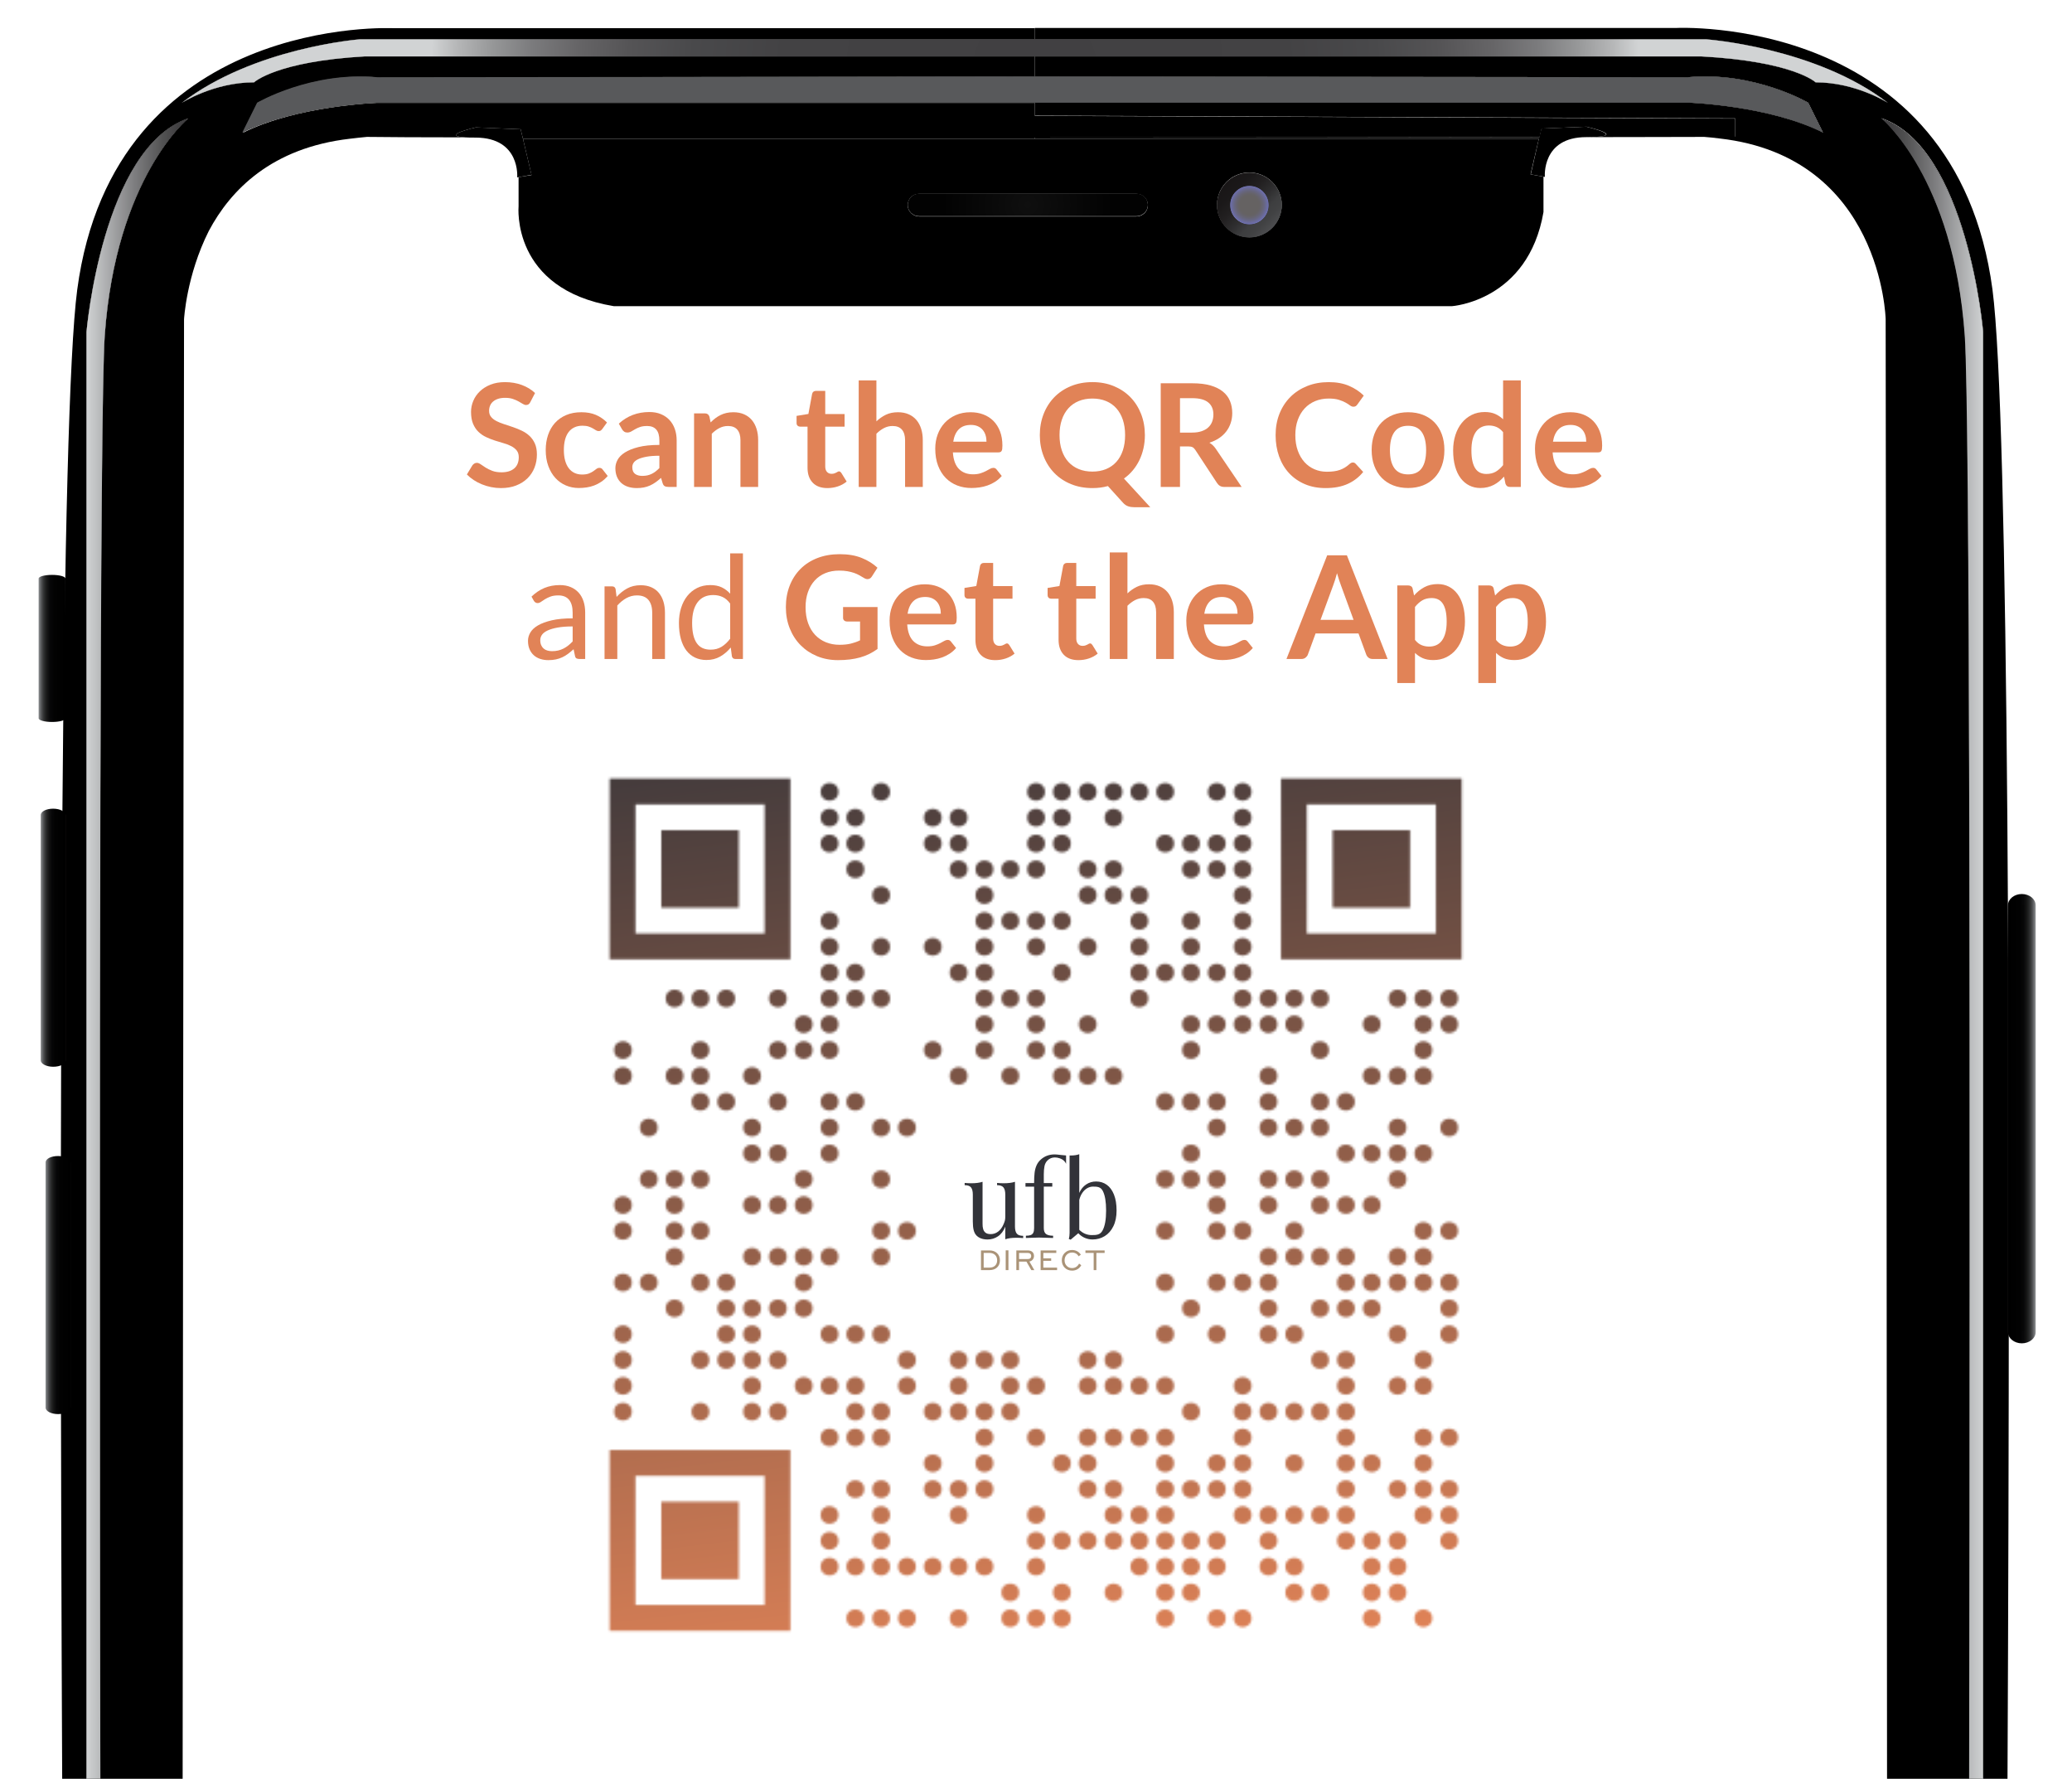 <?xml version="1.0" encoding="utf-8"?>
<!-- Generator: Adobe Illustrator 28.0.0, SVG Export Plug-In . SVG Version: 6.00 Build 0)  -->
<svg version="1.1" id="Layer_1" xmlns="http://www.w3.org/2000/svg" xmlns:xlink="http://www.w3.org/1999/xlink" x="0px" y="0px"
	 width="896.2px" height="769.2px" viewBox="0 0 896.2 769.2"
	 style="enable-background:new 0 0 896.2 769.2;" xml:space="preserve">
<style type="text/css">
	.st0{fill:#FFFFFF;}
	.st1{opacity:0.7;fill:url(#SVGID_1_);enable-background:new    ;}
	.st2{fill:url(#SVGID_00000044156591666769064030000016953509990958466199_);}
	.st3{opacity:0.7;fill:url(#SVGID_00000014605893756601271790000011484851673351657604_);enable-background:new    ;}
	.st4{fill:url(#SVGID_00000090296916238504045270000013791687147429018558_);}
	.st5{fill:url(#SVGID_00000180356000569261146700000007921776676373287296_);}
	.st6{fill:url(#SVGID_00000150067204434044095960000014434626725075315843_);}
	.st7{fill:url(#SVGID_00000071537902145350902040000004701249625254026922_);}
	.st8{fill:url(#SVGID_00000075845216407635419340000015368666804267541924_);}
	.st9{opacity:0.1;enable-background:new    ;}
	.st10{fill:url(#SVGID_00000023982606291251688540000004578279153145306776_);}
	.st11{fill:url(#SVGID_00000118386177457971608070000015500211749462960526_);}
	.st12{fill:url(#SVGID_00000134937955025516835750000010556223467640421050_);}
	.st13{fill:none;}
	.st14{enable-background:new    ;}
	.st15{fill:#E18357;}
	.st16{filter:url(#Adobe_OpacityMaskFilter);}
	
		.st17{mask:url(#qrmask_00000165210599405167111360000001567940715026706860_);fill:url(#SVGID_00000058563156194680965540000003596545987532464555_);}
	.st18{clip-path:url(#SVGID_00000024714183377499370630000007782815993126174876_);}
	.st19{fill-rule:evenodd;clip-rule:evenodd;fill:#AA9377;}
	.st20{fill-rule:evenodd;clip-rule:evenodd;fill:#323339;}
</style>
<g>
	<path class="st0" d="M743.8,60c-2.5-0.3-4.9-0.5-7.3-0.8c-11.1,0-28.5,0-50.4,0.1l0,0
		c-19.4,0-17.9,17.2-17.9,17.2l-0.5-0.1v15.4c-6.6,38.5-39.6,40.7-39.6,40.7H434.3H265.5
		c-44.6-7.4-41.2-43.2-41.2-43.2V76.6L223.7,76.7c0,0,1.5-17.2-17.9-17.2c-1.9,0-3.5-0.1-4.7-0.1
		c-19.1-0.1-33.7-0.1-42.4-0.2l0,0c-2.4,0.2-4.8,0.5-7.4,0.8c-33.7,3.8-51.6,22-61,39.9
		c-9.7,19.3-10.7,38.2-10.7,38.2S79.2,444.5,79,769.8h737.1C815.9,444.5,815.5,138.1,815.5,138.1
		S813.9,68,743.8,60z"/>
	<path d="M224.3,76.6v12.6c0,0-3.4,35.8,41.2,43.2h168.8H628c0,0,33-2.2,39.6-40.7V76.4L662,75.4l3.6-15.4
		H447.6l0,0H226.2l3.7,15.7L224.3,76.6z M540.4,74.6c7.7,0,14,6.3,14,14s-6.3,14-14,14s-14-6.3-14-14
		S532.6,74.6,540.4,74.6z M397.6,83.8H491.5c2.7,0,5,2.2,5,4.9c0,2.7-2.2,4.9-5,4.9h-93.9
		c-2.7,0-5-2.2-5-4.9S394.8,83.8,397.6,83.8z"/>
	<path d="M540.4,102.7c7.7,0,14-6.3,14-14s-6.3-14-14-14s-14,6.3-14,14S532.6,102.7,540.4,102.7z
		 M540.4,80.4c4.6,0,8.3,3.7,8.3,8.3c0,4.6-3.7,8.3-8.3,8.3s-8.3-3.7-8.3-8.3
		C532.1,84.1,535.8,80.4,540.4,80.4z"/>
	
		<linearGradient id="SVGID_1_" gradientUnits="userSpaceOnUse" x1="530.434" y1="693.247" x2="550.267" y2="673.414" gradientTransform="matrix(1 0 0 -1 0 772)">
		<stop  offset="0" style="stop-color:#231F20"/>
		<stop  offset="0.194" style="stop-color:#262324"/>
		<stop  offset="0.382" style="stop-color:#312E2F"/>
		<stop  offset="0.566" style="stop-color:#424143"/>
		<stop  offset="0.731" style="stop-color:#58595B"/>
		<stop  offset="0.846" style="stop-color:#5D5E60"/>
		<stop  offset="0.989" style="stop-color:#6C6D70"/>
		<stop  offset="1" style="stop-color:#6D6E71"/>
	</linearGradient>
	<path class="st1" d="M540.4,102.7c7.7,0,14-6.3,14-14s-6.3-14-14-14s-14,6.3-14,14S532.6,102.7,540.4,102.7z
		 M540.4,80.4c4.6,0,8.3,3.7,8.3,8.3c0,4.6-3.7,8.3-8.3,8.3s-8.3-3.7-8.3-8.3
		C532.1,84.1,535.8,80.4,540.4,80.4z"/>
	
		<radialGradient id="SVGID_00000074429848883342846460000012505743403824380325_" cx="444.55" cy="683.35" r="36.901" gradientTransform="matrix(1 0 0 -1 0 772)" gradientUnits="userSpaceOnUse">
		<stop  offset="0" style="stop-color:#0F0F0F"/>
		<stop  offset="1" style="stop-color:#020202"/>
	</radialGradient>
	<path style="fill:url(#SVGID_00000074429848883342846460000012505743403824380325_);" d="M397.6,93.5H491.5
		c2.7,0,5-2.2,5-4.9c0-2.7-2.2-4.9-5-4.9h-93.9c-2.7,0-5,2.2-5,4.9S394.8,93.5,397.6,93.5z"/>
	
		<radialGradient id="SVGID_00000036966949972102982580000009953669386834404274_" cx="540.37" cy="683.349" r="8.3" gradientTransform="matrix(1 0 0 -1 0 772)" gradientUnits="userSpaceOnUse">
		<stop  offset="0" style="stop-color:#231F20"/>
		<stop  offset="0.42" style="stop-color:#231F20"/>
		<stop  offset="0.489" style="stop-color:#231F20"/>
		<stop  offset="0.571" style="stop-color:#242025"/>
		<stop  offset="0.673" style="stop-color:#252235"/>
		<stop  offset="0.786" style="stop-color:#27264E"/>
		<stop  offset="0.905" style="stop-color:#2B2C71"/>
		<stop  offset="1" style="stop-color:#2E3192"/>
	</radialGradient>
	<path style="opacity:0.7;fill:url(#SVGID_00000036966949972102982580000009953669386834404274_);enable-background:new    ;" d="
		M540.4,97c4.6,0,8.3-3.7,8.3-8.3c0-4.6-3.7-8.3-8.3-8.3s-8.3,3.7-8.3,8.3
		C532.1,93.2,535.8,97,540.4,97z"/>
	<path d="M738,17c0,0,47.3,3.5,78.6,27.5c0,0-13.8-8.9-31.3-8.9c0,0-9.6-9-49.4-11.2H447.6v8.7l0,0
		L730,33.4c28.7-2.7,52.1,11,52.1,11L788.5,57.3c-23.4-11.7-57.9-12.9-57.9-12.9h-283V50L750.5,51.2v7.9
		c0,0-4.9,0-13.9,0c2.3,0.2,4.8,0.5,7.3,0.8c70.1,8,71.7,78.1,71.7,78.1
		S816,444.4,816.2,769.7h35.6c0.4-304.3,0.3-593.2-1.9-624.6
		c-4.8-68.5-36.1-94-36.1-94c37.2,12.7,44,92.4,44,92.4v626.2h10.5
		c1.4-302.1,0.6-590.9-6.5-644.5c-15.9-119.5-137-113.1-137-113.1H447.6V17H738z"/>
	<path d="M665.9,59.3c-57.8,0.1-138.2,0.2-218.3,0.2V60h218.1L665.9,59.3z"/>
	<path d="M813.7,51.2c0,0,31.3,25.5,36.1,94C852,176.5,852.2,465.5,851.7,769.8h6V143.6
		C857.8,143.6,850.9,64,813.7,51.2z"/>
	
		<linearGradient id="SVGID_00000175320575636315248270000012241766991702957735_" gradientUnits="userSpaceOnUse" x1="1562.652" y1="361.5" x2="1606.653" y2="361.5" gradientTransform="matrix(-1 0 0 -1 2420.407 772)">
		<stop  offset="0" style="stop-color:#D1D3D4"/>
		<stop  offset="0.058" style="stop-color:#C6C8C9"/>
		<stop  offset="0.462" style="stop-color:#7F7F81"/>
		<stop  offset="0.752" style="stop-color:#525253"/>
		<stop  offset="0.898" style="stop-color:#414042"/>
	</linearGradient>
	<path style="fill:url(#SVGID_00000175320575636315248270000012241766991702957735_);" d="M813.7,51.2
		c0,0,31.3,25.5,36.1,94C852,176.5,852.2,465.5,851.7,769.8h6V143.6
		C857.8,143.6,850.9,64,813.7,51.2z"/>
	<path d="M37.4,143.6c0,0,6.8-79.7,44-92.4c0,0-31.3,25.5-36.1,94c-2.2,31.3-2.4,320.3-1.9,624.6H79
		C79.2,444.5,79.6,138.1,79.6,138.1s1-18.9,10.7-38.2c9.5-17.9,27.3-36,61-39.9c2.6-0.3,5-0.6,7.4-0.8l0,0
		c8.7,0.1,23.3,0.2,42.4,0.2c-11-0.7,4.7-4.3,4.7-4.3l19.4,0.8l1,4.1h221.4l0,0v-0.5
		c80.1,0,160.5-0.1,218.3-0.2l0.9-3.7l19.4-0.8c0,0,19.4,4.4,0,4.5c21.9,0,39.3-0.1,50.4-0.1
		c8.9,0,13.9,0,13.9,0v-7.9l-302.9-1.2v-5.6H446H163c0,0-34.5,1.2-57.9,12.9l6.4-12.9
		c0,0,23.4-13.7,52.1-11L446,33.1l0,0h0.8h0.8v-8.7H446H157.7c-38.2,2.1-47.8,11.2-47.8,11.2
		c-17.5,0-31.3,8.9-31.3,8.9c31.3-24,77-27.5,77-27.5H446h1.6v-4.8l0,0H170.4c0,0-121.1-6.4-137,113.1
		c-7.1,53.6-7.9,342.4-6.5,644.5h10.5C37.4,769.8,37.4,143.6,37.4,143.6z"/>
	<path d="M45.3,145.2c4.8-68.5,36.1-94,36.1-94c-37.2,12.7-44,92.4-44,92.4v626.2h6
		C43,465.5,43.2,176.6,45.3,145.2z"/>
	
		<linearGradient id="SVGID_00000090275885199408842170000000439856748999829401_" gradientUnits="userSpaceOnUse" x1="37.4" y1="361.5" x2="81.4" y2="361.5" gradientTransform="matrix(1 0 0 -1 0 772)">
		<stop  offset="0" style="stop-color:#D1D3D4"/>
		<stop  offset="0.058" style="stop-color:#C6C8C9"/>
		<stop  offset="0.462" style="stop-color:#7F7F81"/>
		<stop  offset="0.752" style="stop-color:#525253"/>
		<stop  offset="0.898" style="stop-color:#414042"/>
	</linearGradient>
	<path style="fill:url(#SVGID_00000090275885199408842170000000439856748999829401_);" d="M45.3,145.2
		c4.8-68.5,36.1-94,36.1-94c-37.2,12.7-44,92.4-44,92.4v626.2h6C43,465.5,43.2,176.6,45.3,145.2z"/>
	<path d="M785.3,35.6c17.5,0,31.3,8.9,31.3,8.9C785.3,20.4,738,17,738,17H447.6H446H155.6
		c0,0-45.7,3.5-77,27.5c0,0,13.8-8.9,31.3-8.9c0,0,9.6-9,47.8-11.2H446h1.6h288.3
		C775.7,26.5,785.3,35.6,785.3,35.6z"/>
	
		<radialGradient id="SVGID_00000152232899589698807040000011899247044612608157_" cx="447.6" cy="741.295" r="261.102" gradientTransform="matrix(1 0 0 -1 0 772)" gradientUnits="userSpaceOnUse">
		<stop  offset="0" style="stop-color:#414042"/>
		<stop  offset="0.416" style="stop-color:#434244"/>
		<stop  offset="0.566" style="stop-color:#49494B"/>
		<stop  offset="0.673" style="stop-color:#555456"/>
		<stop  offset="0.759" style="stop-color:#666567"/>
		<stop  offset="0.834" style="stop-color:#7B7B7D"/>
		<stop  offset="0.899" style="stop-color:#969798"/>
		<stop  offset="0.957" style="stop-color:#B5B6B7"/>
		<stop  offset="1" style="stop-color:#D1D3D4"/>
	</radialGradient>
	<path style="fill:url(#SVGID_00000152232899589698807040000011899247044612608157_);" d="M785.3,35.6
		c17.5,0,31.3,8.9,31.3,8.9C785.3,20.4,738,17,738,17H447.6H446H155.6c0,0-45.7,3.5-77,27.5
		c0,0,13.8-8.9,31.3-8.9c0,0,9.6-9,47.8-11.2H446h1.6h288.3C775.7,26.5,785.3,35.6,785.3,35.6z"/>
	<path d="M788.4,57.3L782,44.4c0,0-23.4-13.7-52.1-11l-282.5-0.3l0,0h-0.8h-0.8l0,0l-282.5,0.3
		c-28.7-2.7-52.1,11-52.1,11l-6.4,12.9C128.5,45.6,163,44.4,163,44.4h283h1.6h283
		C730.5,44.4,765.1,45.6,788.4,57.3z"/>
	
		<linearGradient id="SVGID_00000156588567098032195190000010504658867223285126_" gradientUnits="userSpaceOnUse" x1="446.6" y1="52.709" x2="446.6" y2="738.917" gradientTransform="matrix(1 0 0 -1 0 772)">
		<stop  offset="0" style="stop-color:#414042"/>
		<stop  offset="0.13" style="stop-color:#474648"/>
		<stop  offset="0.586" style="stop-color:#58595B"/>
		<stop  offset="1" style="stop-color:#58595B"/>
		<stop  offset="1" style="stop-color:#6D6E71"/>
	</linearGradient>
	<path style="fill:url(#SVGID_00000156588567098032195190000010504658867223285126_);" d="M788.4,57.3L782,44.4
		c0,0-23.4-13.7-52.1-11l-282.5-0.3l0,0h-0.8h-0.8l0,0l-282.5,0.3c-28.7-2.7-52.1,11-52.1,11l-6.4,12.9
		C128.5,45.6,163,44.4,163,44.4h283h1.6h283C730.5,44.4,765.1,45.6,788.4,57.3z"/>
	<path d="M662.1,75.4l5.6,1l0.5,0.1c0,0-1.5-17.2,17.9-17.2l0,0c19.3,0,0-4.5,0-4.5l-19.4,0.8l-0.9,3.7
		l-0.2,0.7L662.1,75.4z"/>
	<path d="M223.7,76.7L224.3,76.6l5.6-1L226.2,60l-1-4.1L205.8,55.1c0,0-15.7,3.6-4.7,4.3c1.2,0.1,2.8,0.1,4.7,0.1
		C225.2,59.6,223.7,76.7,223.7,76.7z"/>
</g>
<g>
	
		<linearGradient id="SVGID_00000018919262722430124750000000797589471891945917_" gradientUnits="userSpaceOnUse" x1="17.576" y1="366.5" x2="28.437" y2="366.5" gradientTransform="matrix(1 0 0 -1 0 772)">
		<stop  offset="0" style="stop-color:#939598"/>
		<stop  offset="0.05" style="stop-color:#727476"/>
		<stop  offset="0.107" style="stop-color:#545557"/>
		<stop  offset="0.172" style="stop-color:#393A3B"/>
		<stop  offset="0.246" style="stop-color:#242525"/>
		<stop  offset="0.332" style="stop-color:#141414"/>
		<stop  offset="0.438" style="stop-color:#080809"/>
		<stop  offset="0.587" style="stop-color:#020202"/>
		<stop  offset="1" style="stop-color:#000000"/>
		<stop  offset="1" style="stop-color:#020202"/>
		<stop  offset="1" style="stop-color:#090808"/>
		<stop  offset="1" style="stop-color:#141213"/>
		<stop  offset="1" style="stop-color:#231F20"/>
		<stop  offset="1" style="stop-color:#231F20"/>
		<stop  offset="1" style="stop-color:#231F20"/>
	</linearGradient>
	<path style="fill:url(#SVGID_00000018919262722430124750000000797589471891945917_);" d="M28.4,458.5
		c0,1.6-2.4,2.8-5.4,2.8l0,0c-3,0-5.4-1.3-5.4-2.8v-106c0-1.6,2.4-2.8,5.4-2.8l0,0
		c3,0,5.4,1.3,5.4,2.8V458.5z"/>
	<rect x="21.9" y="352.5" class="st9" width="6.5" height="106"/>
</g>
<g>
	
		<linearGradient id="SVGID_00000035498324906676594930000009785242971639689647_" gradientUnits="userSpaceOnUse" x1="935.961" y1="288.25" x2="947.912" y2="288.25" gradientTransform="matrix(-1 0 0 -1 1816.423 772)">
		<stop  offset="0" style="stop-color:#939598"/>
		<stop  offset="0.05" style="stop-color:#727476"/>
		<stop  offset="0.107" style="stop-color:#545557"/>
		<stop  offset="0.172" style="stop-color:#393A3B"/>
		<stop  offset="0.246" style="stop-color:#242525"/>
		<stop  offset="0.332" style="stop-color:#141414"/>
		<stop  offset="0.438" style="stop-color:#080809"/>
		<stop  offset="0.587" style="stop-color:#020202"/>
		<stop  offset="1" style="stop-color:#000000"/>
		<stop  offset="1" style="stop-color:#020202"/>
		<stop  offset="1" style="stop-color:#090808"/>
		<stop  offset="1" style="stop-color:#141213"/>
		<stop  offset="1" style="stop-color:#231F20"/>
		<stop  offset="1" style="stop-color:#231F20"/>
		<stop  offset="1" style="stop-color:#231F20"/>
	</linearGradient>
	<path style="fill:url(#SVGID_00000035498324906676594930000009785242971639689647_);" d="M868.5,576
		c0,2.7,2.7,4.9,6,4.9l0,0c3.3,0,6-2.2,6-4.9V391.5c0-2.7-2.7-4.9-6-4.9l0,0
		c-3.3,0-6,2.2-6,4.9V576z"/>
	<rect x="868.5" y="391.5" class="st9" width="7.2" height="184.4"/>
</g>
<g>
	
		<linearGradient id="SVGID_00000133498221515545767460000002537421499188239235_" gradientUnits="userSpaceOnUse" x1="16.632" y1="491.6" x2="28.276" y2="491.6" gradientTransform="matrix(1 0 0 -1 0 772)">
		<stop  offset="0" style="stop-color:#939598"/>
		<stop  offset="0.05" style="stop-color:#727476"/>
		<stop  offset="0.107" style="stop-color:#545557"/>
		<stop  offset="0.172" style="stop-color:#393A3B"/>
		<stop  offset="0.246" style="stop-color:#242525"/>
		<stop  offset="0.332" style="stop-color:#141414"/>
		<stop  offset="0.438" style="stop-color:#080809"/>
		<stop  offset="0.587" style="stop-color:#020202"/>
		<stop  offset="1" style="stop-color:#000000"/>
		<stop  offset="1" style="stop-color:#020202"/>
		<stop  offset="1" style="stop-color:#090808"/>
		<stop  offset="1" style="stop-color:#141213"/>
		<stop  offset="1" style="stop-color:#231F20"/>
		<stop  offset="1" style="stop-color:#231F20"/>
		<stop  offset="1" style="stop-color:#231F20"/>
	</linearGradient>
	<path style="fill:url(#SVGID_00000133498221515545767460000002537421499188239235_);" d="M28.3,310.6
		c0,0.9-2.6,1.6-5.8,1.6l0,0c-3.2,0-5.8-0.7-5.8-1.6v-60.4c0-0.9,2.6-1.6,5.8-1.6l0,0
		c3.2,0,5.8,0.7,5.8,1.6V310.6z"/>
	<rect x="21.3" y="250.2" class="st9" width="7" height="60.4"/>
</g>
<g>
	
		<linearGradient id="SVGID_00000088844956675121158200000017129553685797470364_" gradientUnits="userSpaceOnUse" x1="19.659" y1="216.3" x2="30.52" y2="216.3" gradientTransform="matrix(1 0 0 -1 0 772)">
		<stop  offset="0" style="stop-color:#939598"/>
		<stop  offset="0.05" style="stop-color:#727476"/>
		<stop  offset="0.107" style="stop-color:#545557"/>
		<stop  offset="0.172" style="stop-color:#393A3B"/>
		<stop  offset="0.246" style="stop-color:#242525"/>
		<stop  offset="0.332" style="stop-color:#141414"/>
		<stop  offset="0.438" style="stop-color:#080809"/>
		<stop  offset="0.587" style="stop-color:#020202"/>
		<stop  offset="1" style="stop-color:#000000"/>
		<stop  offset="1" style="stop-color:#020202"/>
		<stop  offset="1" style="stop-color:#090808"/>
		<stop  offset="1" style="stop-color:#141213"/>
		<stop  offset="1" style="stop-color:#231F20"/>
		<stop  offset="1" style="stop-color:#231F20"/>
		<stop  offset="1" style="stop-color:#231F20"/>
	</linearGradient>
	<path style="fill:url(#SVGID_00000088844956675121158200000017129553685797470364_);" d="M30.5,608.7
		c0,1.6-2.4,2.8-5.4,2.8l0,0c-3,0-5.4-1.3-5.4-2.8v-106c0-1.6,2.4-2.8,5.4-2.8l0,0
		c3,0,5.4,1.3,5.4,2.8V608.7z"/>
	<rect x="24" y="502.7" class="st9" width="6.5" height="106"/>
</g>
<rect x="-1036.5" y="-157.7" class="st13" width="3000" height="2000"/>
<rect x="79.7" y="164.5" class="st13" width="734.6" height="138.6"/>
<g class="st14">
	<path class="st15" d="M229.374,173.894c-0.228,0.455-0.491,0.774-0.79,0.961
		c-0.3,0.186-0.657,0.279-1.07,0.279c-0.414,0-0.878-0.16-1.395-0.48s-1.126-0.677-1.829-1.07
		c-0.703-0.392-1.524-0.748-2.464-1.069c-0.94-0.32-2.051-0.48-3.333-0.48
		c-1.158,0-2.165,0.14-3.022,0.419c-0.858,0.278-1.581,0.666-2.17,1.162s-1.028,1.091-1.317,1.782
		c-0.29,0.693-0.434,1.452-0.434,2.279c0,1.054,0.294,1.933,0.883,2.635
		c0.589,0.703,1.369,1.302,2.341,1.798c0.971,0.496,2.077,0.94,3.317,1.333
		c1.24,0.393,2.505,0.812,3.797,1.256c1.292,0.444,2.558,0.961,3.797,1.55
		c1.24,0.589,2.346,1.333,3.317,2.231c0.971,0.899,1.751,2,2.34,3.302s0.883,2.883,0.883,4.743
		c0,2.025-0.346,3.922-1.039,5.688s-1.705,3.307-3.038,4.619s-2.96,2.346-4.883,3.1
		c-1.922,0.755-4.123,1.132-6.603,1.132c-1.426,0-2.832-0.14-4.216-0.419
		c-1.385-0.278-2.712-0.677-3.983-1.193s-2.46-1.136-3.565-1.859
		c-1.106-0.724-2.093-1.529-2.96-2.418l2.418-3.999c0.227-0.29,0.5-0.532,0.821-0.729
		c0.32-0.196,0.677-0.295,1.069-0.295c0.517,0,1.075,0.212,1.674,0.636
		c0.599,0.424,1.307,0.894,2.124,1.41c0.816,0.517,1.777,0.987,2.883,1.41
		c1.105,0.424,2.434,0.636,3.983,0.636c2.376,0,4.216-0.562,5.518-1.689
		c1.302-1.126,1.953-2.743,1.953-4.852c0-1.178-0.294-2.139-0.884-2.883
		c-0.589-0.744-1.369-1.369-2.34-1.875c-0.972-0.507-2.077-0.936-3.317-1.287
		c-1.24-0.351-2.501-0.733-3.782-1.146s-2.542-0.909-3.782-1.488
		c-1.24-0.578-2.346-1.333-3.317-2.263c-0.972-0.931-1.751-2.093-2.341-3.488
		c-0.589-1.395-0.883-3.115-0.883-5.161c0-1.632,0.325-3.224,0.977-4.774
		c0.651-1.55,1.601-2.924,2.852-4.122c1.25-1.199,2.785-2.16,4.604-2.884
		c1.818-0.723,3.895-1.085,6.231-1.085c2.645,0,5.084,0.414,7.316,1.24
		c2.232,0.827,4.133,1.984,5.704,3.472L229.374,173.894z"/>
	<path class="st15" d="M260.529,185.487c-0.228,0.29-0.449,0.517-0.666,0.682
		c-0.217,0.166-0.532,0.248-0.945,0.248c-0.393,0-0.775-0.118-1.147-0.356
		c-0.372-0.237-0.817-0.506-1.333-0.806c-0.517-0.3-1.131-0.568-1.845-0.806
		c-0.713-0.237-1.596-0.356-2.65-0.356c-1.344,0-2.521,0.243-3.534,0.729s-1.855,1.183-2.526,2.092
		c-0.672,0.91-1.173,2.011-1.503,3.302c-0.331,1.292-0.496,2.754-0.496,4.387
		c0,1.694,0.181,3.203,0.542,4.525c0.361,1.323,0.884,2.434,1.565,3.333
		c0.682,0.899,1.508,1.581,2.48,2.046c0.971,0.465,2.066,0.697,3.286,0.697
		c1.219,0,2.206-0.149,2.96-0.449s1.39-0.63,1.907-0.992c0.516-0.361,0.966-0.692,1.349-0.992
		c0.382-0.299,0.811-0.449,1.286-0.449c0.62,0,1.085,0.238,1.395,0.713l2.201,2.79
		c-0.848,0.992-1.767,1.824-2.759,2.496c-0.992,0.672-2.02,1.209-3.084,1.611
		c-1.064,0.403-2.165,0.688-3.301,0.853c-1.137,0.165-2.263,0.248-3.379,0.248
		c-1.964,0-3.813-0.367-5.549-1.101c-1.736-0.733-3.25-1.803-4.542-3.208s-2.314-3.126-3.069-5.162
		c-0.754-2.035-1.131-4.355-1.131-6.959c0-2.335,0.335-4.5,1.007-6.495
		c0.671-1.994,1.659-3.72,2.96-5.177c1.302-1.457,2.914-2.599,4.836-3.425
		c1.922-0.827,4.133-1.24,6.634-1.24c2.376,0,4.458,0.383,6.247,1.146
		c1.787,0.765,3.395,1.86,4.82,3.286L260.529,185.487z"/>
	<path class="st15" d="M292.676,210.566h-3.441c-0.724,0-1.292-0.108-1.705-0.325
		c-0.414-0.218-0.724-0.656-0.93-1.317l-0.682-2.264c-0.806,0.724-1.596,1.359-2.371,1.907
		c-0.775,0.547-1.576,1.007-2.403,1.379s-1.705,0.651-2.635,0.837
		c-0.93,0.187-1.964,0.279-3.1,0.279c-1.344,0-2.583-0.182-3.72-0.544
		c-1.137-0.363-2.113-0.907-2.929-1.633c-0.817-0.726-1.452-1.628-1.907-2.706
		s-0.682-2.333-0.682-3.764c0-1.203,0.314-2.39,0.945-3.562c0.63-1.172,1.679-2.229,3.146-3.173
		c1.467-0.943,3.42-1.726,5.859-2.348c2.438-0.622,5.466-0.934,9.083-0.934v-1.874
		c0-2.145-0.449-3.733-1.349-4.764c-0.899-1.031-2.206-1.546-3.921-1.546
		c-1.24,0-2.273,0.145-3.1,0.434c-0.827,0.29-1.545,0.615-2.154,0.977
		c-0.61,0.361-1.173,0.688-1.689,0.977c-0.517,0.289-1.085,0.434-1.705,0.434
		c-0.517,0-0.961-0.134-1.333-0.402s-0.672-0.6-0.899-0.992l-1.395-2.449
		c3.658-3.348,8.07-5.021,13.237-5.021c1.86,0,3.519,0.305,4.976,0.914s2.692,1.457,3.705,2.542
		c1.012,1.085,1.783,2.382,2.31,3.891s0.791,3.162,0.791,4.96V210.566z M277.796,205.792
		c0.785,0,1.508-0.07,2.17-0.213c0.661-0.143,1.286-0.356,1.875-0.642
		c0.589-0.284,1.157-0.635,1.705-1.052c0.547-0.417,1.1-0.911,1.658-1.48v-5.324
		c-2.232,0-4.097,0.141-5.595,0.422c-1.499,0.281-2.703,0.641-3.612,1.077
		c-0.91,0.438-1.555,0.947-1.938,1.53s-0.573,1.217-0.573,1.904c0,1.353,0.397,2.32,1.193,2.903
		C275.476,205.501,276.514,205.792,277.796,205.792z"/>
	<path class="st15" d="M300.208,210.566v-31.806h4.681c0.992,0,1.643,0.465,1.953,1.395l0.527,2.511
		c0.641-0.661,1.317-1.26,2.031-1.798c0.713-0.537,1.467-1.002,2.263-1.395
		c0.795-0.393,1.648-0.692,2.558-0.899c0.909-0.206,1.901-0.31,2.976-0.31
		c1.736,0,3.275,0.294,4.619,0.883c1.343,0.59,2.464,1.416,3.363,2.48s1.581,2.336,2.046,3.812
		c0.465,1.479,0.698,3.105,0.698,4.883v20.243h-7.657v-20.243c0-1.942-0.449-3.445-1.349-4.511
		c-0.899-1.063-2.247-1.596-4.045-1.596c-1.323,0-2.562,0.3-3.72,0.898
		c-1.158,0.6-2.253,1.416-3.286,2.449v23.002H300.208z"/>
	<path class="st15" d="M357.868,211.062c-2.749,0-4.867-0.78-6.355-2.341
		c-1.488-1.56-2.232-3.715-2.232-6.463v-17.764h-3.224c-0.414,0-0.77-0.134-1.069-0.402
		c-0.3-0.269-0.45-0.672-0.45-1.209v-3.038l5.115-0.837l1.612-8.681
		c0.083-0.413,0.273-0.733,0.573-0.961c0.3-0.227,0.677-0.341,1.132-0.341h3.968v10.013h8.37v5.456
		h-8.37v17.236c0,0.992,0.248,1.767,0.744,2.325c0.496,0.558,1.157,0.837,1.984,0.837
		c0.475,0,0.873-0.057,1.193-0.171c0.32-0.113,0.6-0.232,0.837-0.356
		c0.237-0.124,0.449-0.242,0.635-0.356c0.186-0.113,0.372-0.17,0.558-0.17
		c0.227,0,0.413,0.057,0.558,0.17c0.144,0.114,0.299,0.284,0.465,0.512l2.294,3.72
		c-1.116,0.931-2.397,1.633-3.844,2.108C360.916,210.824,359.417,211.062,357.868,211.062z"/>
	<path class="st15" d="M371.414,210.566V164.5h7.657v17.701c1.24-1.178,2.604-2.128,4.092-2.852
		c1.488-0.724,3.234-1.085,5.239-1.085c1.736,0,3.275,0.294,4.619,0.883
		c1.343,0.59,2.464,1.416,3.363,2.48s1.581,2.336,2.046,3.812c0.465,1.479,0.698,3.105,0.698,4.883
		v20.243h-7.657v-20.243c0-1.942-0.449-3.445-1.349-4.511c-0.899-1.063-2.247-1.596-4.045-1.596
		c-1.323,0-2.562,0.3-3.72,0.898c-1.158,0.6-2.253,1.416-3.286,2.449v23.002H371.414z"/>
	<path class="st15" d="M419.805,178.265c2.004,0,3.849,0.32,5.534,0.961
		c1.684,0.641,3.136,1.576,4.355,2.806c1.219,1.229,2.17,2.738,2.852,4.525
		c0.682,1.788,1.023,3.829,1.023,6.123c0,0.578-0.026,1.059-0.078,1.441
		c-0.052,0.383-0.145,0.682-0.279,0.898c-0.135,0.218-0.315,0.372-0.542,0.466
		c-0.228,0.093-0.517,0.139-0.868,0.139h-19.654c0.227,3.266,1.105,5.663,2.635,7.192
		s3.555,2.294,6.076,2.294c1.24,0,2.31-0.145,3.208-0.434s1.684-0.609,2.356-0.961
		c0.671-0.352,1.26-0.672,1.767-0.961c0.506-0.29,0.997-0.435,1.473-0.435
		c0.31,0,0.578,0.062,0.806,0.187c0.227,0.124,0.423,0.3,0.589,0.526l2.232,2.79
		c-0.848,0.992-1.798,1.824-2.852,2.496c-1.054,0.672-2.155,1.209-3.302,1.611
		c-1.147,0.403-2.315,0.688-3.503,0.853c-1.188,0.165-2.34,0.248-3.457,0.248
		c-2.211,0-4.268-0.367-6.169-1.101c-1.902-0.733-3.555-1.818-4.96-3.255
		c-1.406-1.437-2.511-3.213-3.317-5.332c-0.806-2.118-1.209-4.572-1.209-7.362
		c0-2.17,0.351-4.211,1.054-6.122c0.703-1.912,1.71-3.575,3.022-4.991s2.914-2.537,4.805-3.363
		C415.295,178.678,417.429,178.265,419.805,178.265z M419.96,183.751c-2.232,0-3.979,0.631-5.239,1.892
		c-1.261,1.261-2.067,3.049-2.418,5.363h14.384c0-0.992-0.135-1.928-0.403-2.806
		c-0.269-0.879-0.682-1.648-1.24-2.31s-1.261-1.183-2.108-1.565
		C422.089,183.942,421.097,183.751,419.96,183.751z"/>
	<path class="st15" d="M495.195,188.153c0,2.005-0.206,3.922-0.619,5.751
		c-0.414,1.828-1.008,3.539-1.783,5.13c-0.774,1.592-1.721,3.054-2.836,4.387
		c-1.116,1.333-2.387,2.506-3.812,3.519l11.377,12.4h-6.883c-0.992,0-1.886-0.135-2.682-0.403
		c-0.795-0.269-1.523-0.765-2.186-1.488l-6.572-7.254c-1.053,0.29-2.133,0.506-3.238,0.651
		c-1.106,0.145-2.259,0.217-3.457,0.217c-3.39,0-6.484-0.573-9.285-1.721
		c-2.801-1.146-5.197-2.743-7.191-4.789s-3.539-4.469-4.635-7.27s-1.643-5.844-1.643-9.13
		s0.547-6.329,1.643-9.13c1.096-2.8,2.641-5.223,4.635-7.269c1.994-2.047,4.391-3.643,7.191-4.79
		c2.801-1.146,5.896-1.721,9.285-1.721c3.389,0,6.479,0.579,9.27,1.736
		c2.789,1.157,5.176,2.754,7.16,4.789c1.984,2.036,3.523,4.454,4.619,7.254
		C494.648,181.824,495.195,184.867,495.195,188.153z M486.64,188.153c0-2.459-0.325-4.665-0.976-6.618
		c-0.652-1.953-1.587-3.611-2.807-4.976c-1.219-1.364-2.701-2.407-4.448-3.131
		s-3.715-1.085-5.905-1.085c-2.191,0-4.164,0.361-5.921,1.085s-3.251,1.767-4.479,3.131
		c-1.23,1.364-2.176,3.022-2.836,4.976c-0.662,1.953-0.992,4.159-0.992,6.618
		c0,2.46,0.33,4.666,0.992,6.618c0.66,1.953,1.605,3.607,2.836,4.96
		c1.229,1.354,2.723,2.393,4.479,3.116s3.729,1.085,5.921,1.085c2.19,0,4.158-0.361,5.905-1.085
		s3.229-1.762,4.448-3.116c1.22-1.353,2.154-3.007,2.807-4.96
		C486.314,192.819,486.64,190.613,486.64,188.153z"/>
	<path class="st15" d="M510.386,193.052v17.515h-8.339v-44.826h13.671c3.059,0,5.678,0.315,7.859,0.945
		c2.18,0.631,3.967,1.515,5.361,2.65c1.396,1.138,2.418,2.496,3.07,4.077
		c0.65,1.581,0.977,3.322,0.977,5.224c0,1.509-0.223,2.935-0.668,4.277
		c-0.443,1.344-1.084,2.563-1.922,3.658c-0.836,1.096-1.869,2.057-3.1,2.883
		c-1.23,0.827-2.629,1.488-4.201,1.984c1.055,0.6,1.965,1.457,2.729,2.573l11.223,16.554h-7.502
		c-0.725,0-1.338-0.145-1.846-0.434c-0.506-0.29-0.934-0.703-1.285-1.24l-9.424-14.354
		c-0.352-0.537-0.74-0.919-1.162-1.146c-0.424-0.228-1.051-0.341-1.877-0.341H510.386z
		 M510.386,187.068h5.207c1.57,0,2.941-0.196,4.109-0.589c1.166-0.393,2.127-0.935,2.883-1.628
		c0.754-0.691,1.316-1.514,1.689-2.464c0.371-0.95,0.557-1.994,0.557-3.131
		c0-2.273-0.748-4.02-2.246-5.239c-1.5-1.22-3.789-1.829-6.867-1.829h-5.332V187.068z"/>
	<path class="st15" d="M585.157,199.995c0.454,0,0.848,0.176,1.178,0.527l3.286,3.565
		c-1.818,2.252-4.056,3.979-6.711,5.177c-2.656,1.198-5.844,1.798-9.563,1.798
		c-3.328,0-6.319-0.568-8.975-1.705c-2.656-1.137-4.925-2.718-6.805-4.743
		c-1.881-2.025-3.322-4.443-4.324-7.254c-1.003-2.811-1.504-5.879-1.504-9.207
		c0-3.368,0.559-6.453,1.674-9.253c1.116-2.801,2.687-5.213,4.712-7.239
		c2.025-2.024,4.449-3.601,7.27-4.728c2.821-1.126,5.937-1.689,9.347-1.689
		c3.327,0,6.236,0.532,8.727,1.597s4.624,2.476,6.401,4.231l-2.79,3.875
		c-0.165,0.248-0.377,0.465-0.635,0.651c-0.259,0.186-0.615,0.278-1.07,0.278
		c-0.476,0-0.961-0.186-1.457-0.558s-1.126-0.775-1.891-1.209s-1.731-0.837-2.898-1.209
		c-1.168-0.372-2.65-0.558-4.448-0.558c-2.108,0-4.046,0.367-5.812,1.101
		c-1.768,0.733-3.286,1.782-4.558,3.146c-1.271,1.363-2.263,3.022-2.976,4.975
		c-0.713,1.953-1.069,4.149-1.069,6.588c0,2.521,0.356,4.764,1.069,6.728
		c0.713,1.963,1.679,3.616,2.898,4.96c1.219,1.343,2.655,2.371,4.309,3.084
		s3.431,1.069,5.332,1.069c1.137,0,2.165-0.062,3.085-0.186c0.919-0.124,1.767-0.32,2.542-0.589
		c0.774-0.269,1.508-0.615,2.201-1.039c0.691-0.423,1.379-0.945,2.062-1.565
		c0.206-0.186,0.423-0.336,0.65-0.449S584.889,199.995,585.157,199.995z"/>
	<path class="st15" d="M609.058,178.265c2.376,0,4.531,0.383,6.464,1.146
		c1.932,0.765,3.58,1.851,4.944,3.255c1.364,1.406,2.418,3.121,3.162,5.146
		s1.116,4.288,1.116,6.789c0,2.521-0.372,4.795-1.116,6.82s-1.798,3.751-3.162,5.177
		s-3.013,2.521-4.944,3.286c-1.933,0.764-4.088,1.146-6.464,1.146c-2.377,0-4.536-0.383-6.479-1.146
		c-1.943-0.765-3.602-1.86-4.976-3.286c-1.375-1.426-2.439-3.151-3.193-5.177
		c-0.755-2.025-1.132-4.299-1.132-6.82c0-2.501,0.377-4.764,1.132-6.789
		c0.754-2.025,1.818-3.74,3.193-5.146c1.374-1.404,3.032-2.49,4.976-3.255
		C604.521,178.647,606.681,178.265,609.058,178.265z M609.058,205.142c2.646,0,4.604-0.889,5.875-2.666
		c1.271-1.777,1.906-4.382,1.906-7.812c0-3.43-0.636-6.045-1.906-7.843
		c-1.271-1.798-3.229-2.697-5.875-2.697c-2.687,0-4.671,0.904-5.952,2.713s-1.922,4.417-1.922,7.827
		s0.641,6.01,1.922,7.797C604.387,204.248,606.371,205.142,609.058,205.142z"/>
	<path class="st15" d="M653.107,210.566c-0.991,0-1.643-0.465-1.952-1.395l-0.62-3.069
		c-0.662,0.744-1.354,1.416-2.077,2.015c-0.724,0.6-1.504,1.116-2.341,1.55
		c-0.837,0.435-1.736,0.771-2.697,1.008s-1.999,0.356-3.115,0.356c-1.736,0-3.327-0.361-4.773-1.085
		c-1.447-0.723-2.692-1.771-3.736-3.146c-1.044-1.374-1.85-3.074-2.418-5.1
		s-0.853-4.34-0.853-6.943c0-2.356,0.32-4.547,0.961-6.572s1.561-3.782,2.76-5.271
		c1.198-1.487,2.635-2.65,4.309-3.487s3.555-1.255,5.642-1.255c1.777,0,3.297,0.284,4.558,0.852
		c1.26,0.569,2.387,1.329,3.379,2.279V164.5h7.657v46.066H653.107z M642.909,204.955
		c1.591,0,2.944-0.33,4.061-0.991c1.116-0.662,2.17-1.602,3.162-2.821v-14.26
		c-0.868-1.055-1.813-1.799-2.837-2.232c-1.022-0.434-2.123-0.651-3.301-0.651
		c-1.158,0-2.207,0.218-3.146,0.651c-0.941,0.434-1.736,1.091-2.388,1.969
		c-0.65,0.879-1.152,1.994-1.503,3.348c-0.352,1.354-0.527,2.95-0.527,4.79
		c0,1.859,0.149,3.436,0.449,4.728c0.3,1.291,0.729,2.346,1.287,3.161
		c0.558,0.817,1.24,1.406,2.046,1.768S641.917,204.955,642.909,204.955z"/>
	<path class="st15" d="M679.21,178.265c2.004,0,3.849,0.32,5.533,0.961s3.136,1.576,4.355,2.806
		c1.219,1.229,2.17,2.738,2.852,4.525c0.683,1.788,1.023,3.829,1.023,6.123
		c0,0.578-0.026,1.059-0.077,1.441c-0.052,0.383-0.146,0.682-0.279,0.898
		c-0.135,0.218-0.315,0.372-0.543,0.466c-0.228,0.093-0.517,0.139-0.867,0.139h-19.654
		c0.228,3.266,1.105,5.663,2.635,7.192s3.555,2.294,6.076,2.294c1.24,0,2.31-0.145,3.208-0.434
		c0.899-0.289,1.685-0.609,2.356-0.961c0.671-0.352,1.261-0.672,1.767-0.961
		c0.507-0.29,0.997-0.435,1.473-0.435c0.311,0,0.578,0.062,0.807,0.187
		c0.227,0.124,0.423,0.3,0.589,0.526l2.231,2.79c-0.848,0.992-1.798,1.824-2.852,2.496
		s-2.154,1.209-3.302,1.611c-1.146,0.403-2.314,0.688-3.503,0.853s-2.341,0.248-3.456,0.248
		c-2.212,0-4.269-0.367-6.169-1.101c-1.902-0.733-3.556-1.818-4.961-3.255s-2.511-3.213-3.316-5.332
		c-0.806-2.118-1.209-4.572-1.209-7.362c0-2.17,0.351-4.211,1.054-6.122
		c0.702-1.912,1.71-3.575,3.022-4.991s2.914-2.537,4.806-3.363
		C674.699,178.678,676.833,178.265,679.21,178.265z M679.364,183.751c-2.231,0-3.979,0.631-5.238,1.892
		c-1.261,1.261-2.067,3.049-2.418,5.363h14.384c0-0.992-0.135-1.928-0.403-2.806
		c-0.269-0.879-0.682-1.648-1.24-2.31c-0.558-0.661-1.261-1.183-2.107-1.565
		C681.493,183.942,680.501,183.751,679.364,183.751z"/>
</g>
<g class="st14">
	<path class="st15" d="M253.113,284.966h-2.449c-0.538,0-0.972-0.082-1.302-0.248
		c-0.331-0.165-0.548-0.517-0.651-1.054l-0.62-2.914c-0.827,0.744-1.633,1.41-2.418,1.999
		c-0.786,0.589-1.612,1.085-2.48,1.488s-1.793,0.708-2.774,0.914
		c-0.982,0.207-2.072,0.311-3.271,0.311c-1.22,0-2.361-0.172-3.425-0.513
		c-1.065-0.343-1.99-0.855-2.775-1.54c-0.786-0.685-1.41-1.551-1.875-2.598
		c-0.465-1.048-0.697-2.286-0.697-3.717c0-1.244,0.341-2.442,1.023-3.593
		c0.682-1.151,1.783-2.173,3.301-3.064c1.519-0.892,3.508-1.623,5.968-2.193
		c2.459-0.57,5.466-0.855,9.021-0.855v-2.464c0-2.454-0.522-4.31-1.565-5.568
		c-1.044-1.259-2.588-1.888-4.635-1.888c-1.343,0-2.475,0.171-3.395,0.512s-1.715,0.724-2.387,1.146
		c-0.672,0.424-1.251,0.807-1.736,1.147s-0.966,0.512-1.441,0.512c-0.372,0-0.697-0.099-0.977-0.295
		c-0.279-0.196-0.501-0.438-0.666-0.729l-0.992-1.767c1.736-1.674,3.606-2.925,5.611-3.751
		c2.004-0.826,4.226-1.24,6.665-1.24c1.756,0,3.317,0.29,4.681,0.868
		c1.364,0.578,2.511,1.385,3.441,2.418s1.632,2.283,2.108,3.751c0.475,1.468,0.713,3.079,0.713,4.836
		V284.966z M238.792,281.587c0.971,0,1.86-0.098,2.666-0.295c0.806-0.196,1.565-0.475,2.278-0.837
		c0.713-0.361,1.395-0.801,2.046-1.317c0.651-0.517,1.287-1.105,1.907-1.767v-6.479
		c-2.542,0-4.702,0.161-6.479,0.483c-1.778,0.323-3.224,0.744-4.34,1.263
		c-1.116,0.521-1.928,1.133-2.434,1.84c-0.507,0.707-0.76,1.497-0.76,2.37
		c0,0.831,0.134,1.549,0.403,2.151c0.268,0.603,0.63,1.097,1.085,1.481
		c0.454,0.384,0.992,0.665,1.612,0.842S238.068,281.587,238.792,281.587z"/>
	<path class="st15" d="M261.482,284.966v-31.403h3.286c0.785,0,1.281,0.383,1.488,1.147l0.434,3.41
		c1.364-1.509,2.888-2.729,4.573-3.658c1.684-0.93,3.632-1.396,5.843-1.396
		c1.715,0,3.229,0.285,4.542,0.853c1.312,0.569,2.407,1.375,3.286,2.418
		c0.878,1.044,1.544,2.3,2,3.767c0.454,1.468,0.682,3.09,0.682,4.867v19.995h-5.518v-19.995
		c0-2.376-0.542-4.221-1.627-5.533s-2.744-1.969-4.976-1.969c-1.633,0-3.157,0.393-4.573,1.178
		c-1.416,0.786-2.723,1.851-3.921,3.193v23.126H261.482z"/>
	<path class="st15" d="M318.058,284.966c-0.786,0-1.282-0.382-1.488-1.147l-0.496-3.812
		c-1.344,1.633-2.878,2.94-4.604,3.922c-1.726,0.981-3.705,1.472-5.937,1.472
		c-1.798,0-3.431-0.346-4.898-1.038c-1.468-0.692-2.718-1.71-3.751-3.054
		c-1.034-1.343-1.829-3.017-2.387-5.021c-0.558-2.005-0.837-4.31-0.837-6.913
		c0-2.314,0.31-4.469,0.93-6.464c0.62-1.994,1.514-3.725,2.681-5.192
		c1.167-1.467,2.589-2.619,4.263-3.456c1.674-0.838,3.575-1.256,5.704-1.256
		c1.922,0,3.565,0.325,4.929,0.977c1.364,0.65,2.583,1.565,3.658,2.743v-17.422h5.518v45.663H318.058z
		 M307.363,280.936c1.798,0,3.374-0.413,4.728-1.239c1.353-0.827,2.599-1.995,3.735-3.504v-15.189
		c-1.013-1.364-2.124-2.319-3.333-2.867s-2.547-0.822-4.015-0.822c-2.935,0-5.188,1.044-6.758,3.131
		c-1.571,2.088-2.356,5.064-2.356,8.929c0,2.046,0.175,3.797,0.527,5.254
		c0.351,1.457,0.868,2.656,1.55,3.597c0.682,0.94,1.519,1.627,2.511,2.062
		C304.945,280.719,306.081,280.936,307.363,280.936z"/>
</g>
<g class="st14">
	<path class="st15" d="M363.099,278.829c1.88,0,3.519-0.171,4.914-0.512s2.723-0.811,3.983-1.41v-8.153
		h-5.611c-0.538,0-0.961-0.149-1.271-0.449s-0.465-0.667-0.465-1.101v-4.712h14.911v18.135
		c-1.137,0.827-2.32,1.545-3.549,2.154c-1.23,0.61-2.542,1.111-3.937,1.504
		s-2.888,0.687-4.479,0.883c-1.592,0.196-3.307,0.295-5.146,0.295c-3.266,0-6.272-0.568-9.021-1.705
		c-2.749-1.137-5.125-2.718-7.13-4.743c-2.005-2.025-3.57-4.443-4.697-7.254
		s-1.689-5.879-1.689-9.207c0-3.368,0.547-6.458,1.643-9.269c1.095-2.811,2.65-5.229,4.666-7.254
		s4.458-3.597,7.332-4.713c2.873-1.115,6.096-1.674,9.672-1.674c3.658,0,6.825,0.543,9.501,1.628
		s4.945,2.495,6.805,4.231l-2.418,3.782c-0.476,0.765-1.106,1.146-1.891,1.146
		c-0.496,0-1.002-0.165-1.519-0.496c-0.662-0.392-1.338-0.785-2.03-1.178
		c-0.693-0.393-1.457-0.733-2.294-1.023c-0.837-0.289-1.778-0.526-2.821-0.713
		c-1.044-0.186-2.248-0.278-3.611-0.278c-2.212,0-4.211,0.372-5.999,1.115
		c-1.788,0.744-3.312,1.809-4.573,3.193s-2.232,3.049-2.914,4.991
		c-0.682,1.942-1.023,4.112-1.023,6.51c0,2.584,0.361,4.883,1.085,6.897
		c0.723,2.015,1.736,3.715,3.038,5.1c1.302,1.385,2.852,2.444,4.65,3.178
		C359.007,278.461,360.97,278.829,363.099,278.829z"/>
	<path class="st15" d="M400.05,252.665c2.004,0,3.849,0.32,5.534,0.961
		c1.684,0.641,3.136,1.576,4.355,2.806c1.219,1.229,2.17,2.738,2.852,4.525
		c0.682,1.788,1.023,3.829,1.023,6.123c0,0.578-0.026,1.059-0.078,1.441
		c-0.052,0.383-0.145,0.682-0.279,0.898c-0.135,0.218-0.315,0.372-0.542,0.466
		c-0.228,0.093-0.517,0.139-0.868,0.139h-19.654c0.227,3.266,1.105,5.663,2.635,7.192
		s3.555,2.294,6.076,2.294c1.24,0,2.31-0.145,3.208-0.434s1.684-0.609,2.356-0.961
		c0.671-0.352,1.26-0.672,1.767-0.961c0.506-0.29,0.997-0.435,1.473-0.435
		c0.31,0,0.578,0.062,0.806,0.187c0.227,0.124,0.423,0.3,0.589,0.526l2.232,2.79
		c-0.848,0.992-1.798,1.824-2.852,2.496c-1.054,0.672-2.155,1.209-3.302,1.611
		c-1.147,0.403-2.315,0.688-3.503,0.853c-1.188,0.165-2.34,0.248-3.457,0.248
		c-2.211,0-4.268-0.367-6.169-1.101c-1.902-0.733-3.555-1.818-4.96-3.255
		c-1.406-1.437-2.511-3.213-3.317-5.332c-0.806-2.118-1.209-4.572-1.209-7.362
		c0-2.17,0.351-4.211,1.054-6.122c0.703-1.912,1.71-3.575,3.022-4.991s2.914-2.537,4.805-3.363
		C395.54,253.078,397.674,252.665,400.05,252.665z M400.206,258.151c-2.232,0-3.979,0.631-5.239,1.892
		c-1.261,1.261-2.067,3.049-2.418,5.363h14.384c0-0.992-0.135-1.928-0.403-2.806
		c-0.269-0.879-0.682-1.648-1.24-2.31s-1.261-1.183-2.108-1.565
		C402.334,258.342,401.342,258.151,400.206,258.151z"/>
	<path class="st15" d="M430.492,285.462c-2.749,0-4.867-0.78-6.355-2.341
		c-1.488-1.56-2.232-3.715-2.232-6.463v-17.764h-3.224c-0.414,0-0.77-0.134-1.069-0.402
		c-0.3-0.269-0.45-0.672-0.45-1.209v-3.038l5.115-0.837l1.612-8.681
		c0.083-0.413,0.273-0.733,0.573-0.961c0.3-0.227,0.677-0.341,1.132-0.341h3.968v10.013h8.37v5.456
		h-8.37v17.236c0,0.992,0.248,1.767,0.744,2.325c0.496,0.558,1.157,0.837,1.984,0.837
		c0.475,0,0.873-0.057,1.193-0.171c0.32-0.113,0.6-0.232,0.837-0.356
		c0.237-0.124,0.449-0.242,0.635-0.356c0.186-0.113,0.372-0.17,0.558-0.17
		c0.227,0,0.413,0.057,0.558,0.17c0.144,0.114,0.299,0.284,0.465,0.512l2.294,3.72
		c-1.116,0.931-2.397,1.633-3.844,2.108C433.54,285.224,432.041,285.462,430.492,285.462z"/>
	<path class="st15" d="M466.45,285.462c-2.749,0-4.867-0.78-6.354-2.341
		c-1.488-1.56-2.232-3.715-2.232-6.463v-17.764h-3.224c-0.414,0-0.771-0.134-1.069-0.402
		c-0.3-0.269-0.45-0.672-0.45-1.209v-3.038l5.115-0.837l1.612-8.681
		c0.082-0.413,0.273-0.733,0.573-0.961c0.3-0.227,0.677-0.341,1.132-0.341h3.968v10.013h8.37v5.456
		h-8.37v17.236c0,0.992,0.248,1.767,0.744,2.325c0.496,0.558,1.157,0.837,1.983,0.837
		c0.476,0,0.873-0.057,1.193-0.171c0.32-0.113,0.6-0.232,0.838-0.356
		c0.237-0.124,0.449-0.242,0.635-0.356c0.187-0.113,0.372-0.17,0.559-0.17
		c0.227,0,0.413,0.057,0.558,0.17c0.145,0.114,0.3,0.284,0.465,0.512l2.294,3.72
		c-1.115,0.931-2.397,1.633-3.844,2.108C469.499,285.224,468,285.462,466.45,285.462z"/>
	<path class="st15" d="M479.997,284.966V238.9h7.657v17.701c1.239-1.178,2.604-2.128,4.092-2.852
		s3.234-1.085,5.239-1.085c1.735,0,3.275,0.294,4.619,0.883c1.343,0.59,2.464,1.416,3.363,2.48
		c0.898,1.064,1.581,2.336,2.046,3.812c0.465,1.479,0.697,3.105,0.697,4.883v20.243h-7.657v-20.243
		c0-1.942-0.449-3.445-1.349-4.511c-0.898-1.063-2.247-1.596-4.045-1.596
		c-1.323,0-2.562,0.3-3.72,0.898c-1.158,0.6-2.253,1.416-3.286,2.449v23.002H479.997z"/>
	<path class="st15" d="M528.388,252.665c2.005,0,3.85,0.32,5.534,0.961
		c1.684,0.641,3.136,1.576,4.355,2.806c1.219,1.229,2.17,2.738,2.852,4.525
		c0.683,1.788,1.023,3.829,1.023,6.123c0,0.578-0.026,1.059-0.078,1.441s-0.145,0.682-0.278,0.898
		c-0.135,0.218-0.315,0.372-0.543,0.466c-0.228,0.093-0.517,0.139-0.868,0.139h-19.653
		c0.227,3.266,1.105,5.663,2.635,7.192s3.555,2.294,6.076,2.294c1.239,0,2.31-0.145,3.208-0.434
		c0.899-0.289,1.685-0.609,2.356-0.961c0.671-0.352,1.26-0.672,1.767-0.961
		c0.506-0.29,0.997-0.435,1.473-0.435c0.31,0,0.578,0.062,0.806,0.187s0.424,0.3,0.589,0.526
		l2.232,2.79c-0.848,0.992-1.798,1.824-2.852,2.496c-1.055,0.672-2.155,1.209-3.302,1.611
		c-1.147,0.403-2.315,0.688-3.503,0.853c-1.188,0.165-2.341,0.248-3.457,0.248
		c-2.211,0-4.268-0.367-6.169-1.101s-3.555-1.818-4.96-3.255s-2.511-3.213-3.316-5.332
		c-0.807-2.118-1.209-4.572-1.209-7.362c0-2.17,0.351-4.211,1.054-6.122
		c0.702-1.912,1.71-3.575,3.022-4.991s2.914-2.537,4.805-3.363
		C523.878,253.078,526.012,252.665,528.388,252.665z M528.543,258.151c-2.231,0-3.979,0.631-5.239,1.892
		s-2.066,3.049-2.418,5.363h14.385c0-0.992-0.135-1.928-0.403-2.806
		c-0.269-0.879-0.682-1.648-1.24-2.31c-0.558-0.661-1.261-1.183-2.107-1.565
		C530.672,258.342,529.68,258.151,528.543,258.151z"/>
	<path class="st15" d="M600.183,284.966h-6.448c-0.724,0-1.317-0.181-1.782-0.543
		c-0.465-0.361-0.801-0.811-1.008-1.348l-3.348-9.146h-18.569l-3.348,9.146
		c-0.166,0.476-0.491,0.909-0.977,1.302s-1.08,0.589-1.782,0.589h-6.479l17.608-44.826h8.524
		L600.183,284.966z M571.167,268.041h14.291l-5.456-14.911c-0.248-0.661-0.522-1.441-0.822-2.341
		c-0.3-0.898-0.594-1.875-0.883-2.93c-0.29,1.055-0.574,2.036-0.853,2.945
		c-0.279,0.91-0.554,1.705-0.821,2.387L571.167,268.041z"/>
	<path class="st15" d="M604.367,295.351v-42.19h4.681c0.496,0,0.92,0.113,1.271,0.341
		c0.351,0.228,0.578,0.579,0.682,1.054l0.62,2.945c1.281-1.468,2.754-2.655,4.418-3.565
		c1.663-0.909,3.611-1.363,5.843-1.363c1.736,0,3.322,0.361,4.759,1.085s2.676,1.771,3.72,3.146
		c1.044,1.374,1.851,3.068,2.419,5.084c0.567,2.015,0.853,4.324,0.853,6.928
		c0,2.377-0.321,4.578-0.962,6.604s-1.555,3.782-2.743,5.27c-1.188,1.488-2.625,2.65-4.31,3.488
		c-1.685,0.837-3.57,1.255-5.657,1.255c-1.798,0-3.322-0.274-4.572-0.821
		c-1.251-0.548-2.371-1.307-3.363-2.278v13.02H604.367z M619.247,258.617
		c-1.592,0-2.95,0.336-4.076,1.007c-1.127,0.672-2.176,1.617-3.146,2.837v14.26
		c0.868,1.075,1.813,1.824,2.836,2.248c1.023,0.424,2.124,0.635,3.302,0.635
		c1.157,0,2.206-0.217,3.146-0.65c0.94-0.435,1.736-1.096,2.387-1.984
		c0.651-0.889,1.152-2.01,1.504-3.363s0.527-2.95,0.527-4.79c0-1.859-0.15-3.436-0.45-4.728
		c-0.3-1.291-0.729-2.34-1.286-3.146c-0.558-0.806-1.235-1.395-2.03-1.767
		C621.164,258.802,620.26,258.617,619.247,258.617z"/>
	<path class="st15" d="M639.428,295.351v-42.19h4.682c0.495,0,0.919,0.113,1.271,0.341
		s0.578,0.579,0.682,1.054l0.62,2.945c1.281-1.468,2.754-2.655,4.418-3.565
		c1.663-0.909,3.611-1.363,5.844-1.363c1.735,0,3.321,0.361,4.758,1.085s2.677,1.771,3.721,3.146
		c1.043,1.374,1.849,3.068,2.418,5.084c0.567,2.015,0.853,4.324,0.853,6.928
		c0,2.377-0.321,4.578-0.962,6.604s-1.555,3.782-2.743,5.27c-1.188,1.488-2.625,2.65-4.309,3.488
		c-1.685,0.837-3.57,1.255-5.658,1.255c-1.798,0-3.322-0.274-4.572-0.821
		c-1.25-0.548-2.371-1.307-3.363-2.278v13.02H639.428z M654.308,258.617
		c-1.592,0-2.95,0.336-4.076,1.007c-1.127,0.672-2.176,1.617-3.146,2.837v14.26
		c0.868,1.075,1.813,1.824,2.837,2.248c1.022,0.424,2.123,0.635,3.301,0.635
		c1.157,0,2.206-0.217,3.146-0.65c0.94-0.435,1.736-1.096,2.388-1.984
		c0.65-0.889,1.151-2.01,1.503-3.363s0.527-2.95,0.527-4.79c0-1.859-0.15-3.436-0.449-4.728
		c-0.3-1.291-0.729-2.34-1.287-3.146c-0.558-0.806-1.235-1.395-2.03-1.767
		C656.225,258.802,655.32,258.617,654.308,258.617z"/>
</g>
<defs>
	<filter id="Adobe_OpacityMaskFilter" filterUnits="userSpaceOnUse" x="219.03" y="292" width="457.876" height="457.876">
		<feColorMatrix  type="matrix" values="1 0 0 0 0  0 1 0 0 0  0 0 1 0 0  0 0 0 1 0"/>
	</filter>
</defs>
<mask maskUnits="userSpaceOnUse" x="219.03" y="292" width="457.876" height="457.876" id="qrmask_00000165210599405167111360000001567940715026706860_">
	<g class="st16">
		<g>
			<g transform="translate(288,96) scale(4.12)">
				<circle class="st0" cx="17.183" cy="59.811" r="0.931"/>
			</g>
			<g transform="translate(336,96) scale(4.12)">
				<circle class="st0" cx="10.954" cy="59.811" r="0.931"/>
			</g>
			<g transform="translate(480,96) scale(4.12)">
				<circle class="st0" cx="-7.734" cy="59.811" r="0.931"/>
			</g>
			<g transform="translate(504,96) scale(4.12)">
				<circle class="st0" cx="-10.849" cy="59.811" r="0.931"/>
			</g>
			<g transform="translate(528,96) scale(4.12)">
				<circle class="st0" cx="-13.963" cy="59.811" r="0.931"/>
			</g>
			<g transform="translate(552,96) scale(4.12)">
				<circle class="st0" cx="-17.078" cy="59.811" r="0.931"/>
			</g>
			<g transform="translate(576,96) scale(4.12)">
				<circle class="st0" cx="-20.193" cy="59.811" r="0.931"/>
			</g>
			<g transform="translate(600,96) scale(4.12)">
				<circle class="st0" cx="-23.307" cy="59.811" r="0.931"/>
			</g>
			<g transform="translate(648,96) scale(4.12)">
				<circle class="st0" cx="-29.537" cy="59.811" r="0.931"/>
			</g>
			<g transform="translate(672,96) scale(4.12)">
				<circle class="st0" cx="-32.651" cy="59.811" r="0.931"/>
			</g>
			<g transform="translate(288,120) scale(4.12)">
				<circle class="st0" cx="17.183" cy="56.697" r="0.931"/>
			</g>
			<g transform="translate(312,120) scale(4.12)">
				<circle class="st0" cx="14.068" cy="56.697" r="0.931"/>
			</g>
			<g transform="translate(384,120) scale(4.12)">
				<circle class="st0" cx="4.724" cy="56.697" r="0.931"/>
			</g>
			<g transform="translate(408,120) scale(4.12)">
				<circle class="st0" cx="1.61" cy="56.697" r="0.931"/>
			</g>
			<g transform="translate(480,120) scale(4.12)">
				<circle class="st0" cx="-7.734" cy="56.697" r="0.931"/>
			</g>
			<g transform="translate(504,120) scale(4.12)">
				<circle class="st0" cx="-10.849" cy="56.697" r="0.931"/>
			</g>
			<g transform="translate(552,120) scale(4.12)">
				<circle class="st0" cx="-17.078" cy="56.697" r="0.931"/>
			</g>
			<g transform="translate(672,120) scale(4.12)">
				<circle class="st0" cx="-32.651" cy="56.697" r="0.931"/>
			</g>
			<g transform="translate(288,144) scale(4.12)">
				<circle class="st0" cx="17.183" cy="53.582" r="0.931"/>
			</g>
			<g transform="translate(312,144) scale(4.12)">
				<circle class="st0" cx="14.068" cy="53.582" r="0.931"/>
			</g>
			<g transform="translate(384,144) scale(4.12)">
				<circle class="st0" cx="4.724" cy="53.582" r="0.931"/>
			</g>
			<g transform="translate(408,144) scale(4.12)">
				<circle class="st0" cx="1.61" cy="53.582" r="0.931"/>
			</g>
			<g transform="translate(480,144) scale(4.12)">
				<circle class="st0" cx="-7.734" cy="53.582" r="0.931"/>
			</g>
			<g transform="translate(504,144) scale(4.12)">
				<circle class="st0" cx="-10.849" cy="53.582" r="0.931"/>
			</g>
			<g transform="translate(600,144) scale(4.12)">
				<circle class="st0" cx="-23.307" cy="53.582" r="0.931"/>
			</g>
			<g transform="translate(624,144) scale(4.12)">
				<circle class="st0" cx="-26.422" cy="53.582" r="0.931"/>
			</g>
			<g transform="translate(648,144) scale(4.12)">
				<circle class="st0" cx="-29.537" cy="53.582" r="0.931"/>
			</g>
			<g transform="translate(672,144) scale(4.12)">
				<circle class="st0" cx="-32.651" cy="53.582" r="0.931"/>
			</g>
			<g transform="translate(312,168) scale(4.12)">
				<circle class="st0" cx="14.068" cy="50.467" r="0.931"/>
			</g>
			<g transform="translate(408,168) scale(4.12)">
				<circle class="st0" cx="1.61" cy="50.467" r="0.931"/>
			</g>
			<g transform="translate(432,168) scale(4.12)">
				<circle class="st0" cx="-1.505" cy="50.467" r="0.931"/>
			</g>
			<g transform="translate(456,168) scale(4.12)">
				<circle class="st0" cx="-4.619" cy="50.467" r="0.931"/>
			</g>
			<g transform="translate(480,168) scale(4.12)">
				<circle class="st0" cx="-7.734" cy="50.467" r="0.931"/>
			</g>
			<g transform="translate(528,168) scale(4.12)">
				<circle class="st0" cx="-13.963" cy="50.467" r="0.931"/>
			</g>
			<g transform="translate(552,168) scale(4.12)">
				<circle class="st0" cx="-17.078" cy="50.467" r="0.931"/>
			</g>
			<g transform="translate(624,168) scale(4.12)">
				<circle class="st0" cx="-26.422" cy="50.467" r="0.931"/>
			</g>
			<g transform="translate(648,168) scale(4.12)">
				<circle class="st0" cx="-29.537" cy="50.467" r="0.931"/>
			</g>
			<g transform="translate(672,168) scale(4.12)">
				<circle class="st0" cx="-32.651" cy="50.467" r="0.931"/>
			</g>
			<g transform="translate(336,192) scale(4.12)">
				<circle class="st0" cx="10.954" cy="47.353" r="0.931"/>
			</g>
			<g transform="translate(432,192) scale(4.12)">
				<circle class="st0" cx="-1.505" cy="47.353" r="0.931"/>
			</g>
			<g transform="translate(528,192) scale(4.12)">
				<circle class="st0" cx="-13.963" cy="47.353" r="0.931"/>
			</g>
			<g transform="translate(552,192) scale(4.12)">
				<circle class="st0" cx="-17.078" cy="47.353" r="0.931"/>
			</g>
			<g transform="translate(576,192) scale(4.12)">
				<circle class="st0" cx="-20.193" cy="47.353" r="0.931"/>
			</g>
			<g transform="translate(672,192) scale(4.12)">
				<circle class="st0" cx="-32.651" cy="47.353" r="0.931"/>
			</g>
			<g transform="translate(288,216) scale(4.12)">
				<circle class="st0" cx="17.183" cy="44.238" r="0.931"/>
			</g>
			<g transform="translate(432,216) scale(4.12)">
				<circle class="st0" cx="-1.505" cy="44.238" r="0.931"/>
			</g>
			<g transform="translate(456,216) scale(4.12)">
				<circle class="st0" cx="-4.619" cy="44.238" r="0.931"/>
			</g>
			<g transform="translate(480,216) scale(4.12)">
				<circle class="st0" cx="-7.734" cy="44.238" r="0.931"/>
			</g>
			<g transform="translate(504,216) scale(4.12)">
				<circle class="st0" cx="-10.849" cy="44.238" r="0.931"/>
			</g>
			<g transform="translate(576,216) scale(4.12)">
				<circle class="st0" cx="-20.193" cy="44.238" r="0.931"/>
			</g>
			<g transform="translate(624,216) scale(4.12)">
				<circle class="st0" cx="-26.422" cy="44.238" r="0.931"/>
			</g>
			<g transform="translate(672,216) scale(4.12)">
				<circle class="st0" cx="-32.651" cy="44.238" r="0.931"/>
			</g>
			<g transform="translate(288,240) scale(4.12)">
				<circle class="st0" cx="17.183" cy="41.123" r="0.931"/>
			</g>
			<g transform="translate(336,240) scale(4.12)">
				<circle class="st0" cx="10.954" cy="41.123" r="0.931"/>
			</g>
			<g transform="translate(384,240) scale(4.12)">
				<circle class="st0" cx="4.724" cy="41.123" r="0.931"/>
			</g>
			<g transform="translate(432,240) scale(4.12)">
				<circle class="st0" cx="-1.505" cy="41.123" r="0.931"/>
			</g>
			<g transform="translate(480,240) scale(4.12)">
				<circle class="st0" cx="-7.734" cy="41.123" r="0.931"/>
			</g>
			<g transform="translate(528,240) scale(4.12)">
				<circle class="st0" cx="-13.963" cy="41.123" r="0.931"/>
			</g>
			<g transform="translate(576,240) scale(4.12)">
				<circle class="st0" cx="-20.193" cy="41.123" r="0.931"/>
			</g>
			<g transform="translate(624,240) scale(4.12)">
				<circle class="st0" cx="-26.422" cy="41.123" r="0.931"/>
			</g>
			<g transform="translate(672,240) scale(4.12)">
				<circle class="st0" cx="-32.651" cy="41.123" r="0.931"/>
			</g>
			<g transform="translate(288,264) scale(4.12)">
				<circle class="st0" cx="17.183" cy="38.009" r="0.931"/>
			</g>
			<g transform="translate(312,264) scale(4.12)">
				<circle class="st0" cx="14.068" cy="38.009" r="0.931"/>
			</g>
			<g transform="translate(408,264) scale(4.12)">
				<circle class="st0" cx="1.61" cy="38.009" r="0.931"/>
			</g>
			<g transform="translate(432,264) scale(4.12)">
				<circle class="st0" cx="-1.505" cy="38.009" r="0.931"/>
			</g>
			<g transform="translate(504,264) scale(4.12)">
				<circle class="st0" cx="-10.849" cy="38.009" r="0.931"/>
			</g>
			<g transform="translate(576,264) scale(4.12)">
				<circle class="st0" cx="-20.193" cy="38.009" r="0.931"/>
			</g>
			<g transform="translate(600,264) scale(4.12)">
				<circle class="st0" cx="-23.307" cy="38.009" r="0.931"/>
			</g>
			<g transform="translate(624,264) scale(4.12)">
				<circle class="st0" cx="-26.422" cy="38.009" r="0.931"/>
			</g>
			<g transform="translate(648,264) scale(4.12)">
				<circle class="st0" cx="-29.537" cy="38.009" r="0.931"/>
			</g>
			<g transform="translate(672,264) scale(4.12)">
				<circle class="st0" cx="-32.651" cy="38.009" r="0.931"/>
			</g>
			<g transform="translate(144,288) scale(4.12)">
				<circle class="st0" cx="35.871" cy="34.894" r="0.931"/>
			</g>
			<g transform="translate(168,288) scale(4.12)">
				<circle class="st0" cx="32.756" cy="34.894" r="0.931"/>
			</g>
			<g transform="translate(192,288) scale(4.12)">
				<circle class="st0" cx="29.641" cy="34.894" r="0.931"/>
			</g>
			<g transform="translate(240,288) scale(4.12)">
				<circle class="st0" cx="23.412" cy="34.894" r="0.931"/>
			</g>
			<g transform="translate(288,288) scale(4.12)">
				<circle class="st0" cx="17.183" cy="34.894" r="0.931"/>
			</g>
			<g transform="translate(312,288) scale(4.12)">
				<circle class="st0" cx="14.068" cy="34.894" r="0.931"/>
			</g>
			<g transform="translate(336,288) scale(4.12)">
				<circle class="st0" cx="10.954" cy="34.894" r="0.931"/>
			</g>
			<g transform="translate(432,288) scale(4.12)">
				<circle class="st0" cx="-1.505" cy="34.894" r="0.931"/>
			</g>
			<g transform="translate(456,288) scale(4.12)">
				<circle class="st0" cx="-4.619" cy="34.894" r="0.931"/>
			</g>
			<g transform="translate(480,288) scale(4.12)">
				<circle class="st0" cx="-7.734" cy="34.894" r="0.931"/>
			</g>
			<g transform="translate(576,288) scale(4.12)">
				<circle class="st0" cx="-20.193" cy="34.894" r="0.931"/>
			</g>
			<g transform="translate(672,288) scale(4.12)">
				<circle class="st0" cx="-32.651" cy="34.894" r="0.931"/>
			</g>
			<g transform="translate(696,288) scale(4.12)">
				<circle class="st0" cx="-35.766" cy="34.894" r="0.931"/>
			</g>
			<g transform="translate(720,288) scale(4.12)">
				<circle class="st0" cx="-38.88" cy="34.894" r="0.931"/>
			</g>
			<g transform="translate(744,288) scale(4.12)">
				<circle class="st0" cx="-41.995" cy="34.894" r="0.931"/>
			</g>
			<g transform="translate(816,288) scale(4.12)">
				<circle class="st0" cx="-51.339" cy="34.894" r="0.931"/>
			</g>
			<g transform="translate(840,288) scale(4.12)">
				<circle class="st0" cx="-54.454" cy="34.894" r="0.931"/>
			</g>
			<g transform="translate(864,288) scale(4.12)">
				<circle class="st0" cx="-57.568" cy="34.894" r="0.931"/>
			</g>
			<g transform="translate(264,312) scale(4.12)">
				<circle class="st0" cx="20.298" cy="31.78" r="0.931"/>
			</g>
			<g transform="translate(288,312) scale(4.12)">
				<circle class="st0" cx="17.183" cy="31.78" r="0.931"/>
			</g>
			<g transform="translate(432,312) scale(4.12)">
				<circle class="st0" cx="-1.505" cy="31.78" r="0.931"/>
			</g>
			<g transform="translate(480,312) scale(4.12)">
				<circle class="st0" cx="-7.734" cy="31.78" r="0.931"/>
			</g>
			<g transform="translate(528,312) scale(4.12)">
				<circle class="st0" cx="-13.963" cy="31.78" r="0.931"/>
			</g>
			<g transform="translate(624,312) scale(4.12)">
				<circle class="st0" cx="-26.422" cy="31.78" r="0.931"/>
			</g>
			<g transform="translate(648,312) scale(4.12)">
				<circle class="st0" cx="-29.537" cy="31.78" r="0.931"/>
			</g>
			<g transform="translate(672,312) scale(4.12)">
				<circle class="st0" cx="-32.651" cy="31.78" r="0.931"/>
			</g>
			<g transform="translate(696,312) scale(4.12)">
				<circle class="st0" cx="-35.766" cy="31.78" r="0.931"/>
			</g>
			<g transform="translate(720,312) scale(4.12)">
				<circle class="st0" cx="-38.88" cy="31.78" r="0.931"/>
			</g>
			<g transform="translate(792,312) scale(4.12)">
				<circle class="st0" cx="-48.224" cy="31.78" r="0.931"/>
			</g>
			<g transform="translate(840,312) scale(4.12)">
				<circle class="st0" cx="-54.454" cy="31.78" r="0.931"/>
			</g>
			<g transform="translate(864,312) scale(4.12)">
				<circle class="st0" cx="-57.568" cy="31.78" r="0.931"/>
			</g>
			<g transform="translate(96,336) scale(4.12)">
				<circle class="st0" cx="42.1" cy="28.665" r="0.931"/>
			</g>
			<g transform="translate(168,336) scale(4.12)">
				<circle class="st0" cx="32.756" cy="28.665" r="0.931"/>
			</g>
			<g transform="translate(240,336) scale(4.12)">
				<circle class="st0" cx="23.412" cy="28.665" r="0.931"/>
			</g>
			<g transform="translate(264,336) scale(4.12)">
				<circle class="st0" cx="20.298" cy="28.665" r="0.931"/>
			</g>
			<g transform="translate(288,336) scale(4.12)">
				<circle class="st0" cx="17.183" cy="28.665" r="0.931"/>
			</g>
			<g transform="translate(384,336) scale(4.12)">
				<circle class="st0" cx="4.724" cy="28.665" r="0.931"/>
			</g>
			<g transform="translate(432,336) scale(4.12)">
				<circle class="st0" cx="-1.505" cy="28.665" r="0.931"/>
			</g>
			<g transform="translate(480,336) scale(4.12)">
				<circle class="st0" cx="-7.734" cy="28.665" r="0.931"/>
			</g>
			<g transform="translate(504,336) scale(4.12)">
				<circle class="st0" cx="-10.849" cy="28.665" r="0.931"/>
			</g>
			<g transform="translate(624,336) scale(4.12)">
				<circle class="st0" cx="-26.422" cy="28.665" r="0.931"/>
			</g>
			<g transform="translate(744,336) scale(4.12)">
				<circle class="st0" cx="-41.995" cy="28.665" r="0.931"/>
			</g>
			<g transform="translate(840,336) scale(4.12)">
				<circle class="st0" cx="-54.454" cy="28.665" r="0.931"/>
			</g>
			<g transform="translate(96,360) scale(4.12)">
				<circle class="st0" cx="42.1" cy="25.55" r="0.931"/>
			</g>
			<g transform="translate(144,360) scale(4.12)">
				<circle class="st0" cx="35.871" cy="25.55" r="0.931"/>
			</g>
			<g transform="translate(168,360) scale(4.12)">
				<circle class="st0" cx="32.756" cy="25.55" r="0.931"/>
			</g>
			<g transform="translate(216,360) scale(4.12)">
				<circle class="st0" cx="26.527" cy="25.55" r="0.931"/>
			</g>
			<g transform="translate(408,360) scale(4.12)">
				<circle class="st0" cx="1.61" cy="25.55" r="0.931"/>
			</g>
			<g transform="translate(456,360) scale(4.12)">
				<circle class="st0" cx="-4.619" cy="25.55" r="0.931"/>
			</g>
			<g transform="translate(504,360) scale(4.12)">
				<circle class="st0" cx="-10.849" cy="25.55" r="0.931"/>
			</g>
			<g transform="translate(528,360) scale(4.12)">
				<circle class="st0" cx="-13.963" cy="25.55" r="0.931"/>
			</g>
			<g transform="translate(552,360) scale(4.12)">
				<circle class="st0" cx="-17.078" cy="25.55" r="0.931"/>
			</g>
			<g transform="translate(696,360) scale(4.12)">
				<circle class="st0" cx="-35.766" cy="25.55" r="0.931"/>
			</g>
			<g transform="translate(792,360) scale(4.12)">
				<circle class="st0" cx="-48.224" cy="25.55" r="0.931"/>
			</g>
			<g transform="translate(816,360) scale(4.12)">
				<circle class="st0" cx="-51.339" cy="25.55" r="0.931"/>
			</g>
			<g transform="translate(840,360) scale(4.12)">
				<circle class="st0" cx="-54.454" cy="25.55" r="0.931"/>
			</g>
			<g transform="translate(168,384) scale(4.12)">
				<circle class="st0" cx="32.756" cy="22.436" r="0.931"/>
			</g>
			<g transform="translate(192,384) scale(4.12)">
				<circle class="st0" cx="29.641" cy="22.436" r="0.931"/>
			</g>
			<g transform="translate(240,384) scale(4.12)">
				<circle class="st0" cx="23.412" cy="22.436" r="0.931"/>
			</g>
			<g transform="translate(288,384) scale(4.12)">
				<circle class="st0" cx="17.183" cy="22.436" r="0.931"/>
			</g>
			<g transform="translate(312,384) scale(4.12)">
				<circle class="st0" cx="14.068" cy="22.436" r="0.931"/>
			</g>
			<g transform="translate(600,384) scale(4.12)">
				<circle class="st0" cx="-23.307" cy="22.436" r="0.931"/>
			</g>
			<g transform="translate(624,384) scale(4.12)">
				<circle class="st0" cx="-26.422" cy="22.436" r="0.931"/>
			</g>
			<g transform="translate(648,384) scale(4.12)">
				<circle class="st0" cx="-29.537" cy="22.436" r="0.931"/>
			</g>
			<g transform="translate(696,384) scale(4.12)">
				<circle class="st0" cx="-35.766" cy="22.436" r="0.931"/>
			</g>
			<g transform="translate(744,384) scale(4.12)">
				<circle class="st0" cx="-41.995" cy="22.436" r="0.931"/>
			</g>
			<g transform="translate(768,384) scale(4.12)">
				<circle class="st0" cx="-45.11" cy="22.436" r="0.931"/>
			</g>
			<g transform="translate(120,408) scale(4.12)">
				<circle class="st0" cx="38.985" cy="19.321" r="0.931"/>
			</g>
			<g transform="translate(216,408) scale(4.12)">
				<circle class="st0" cx="26.527" cy="19.321" r="0.931"/>
			</g>
			<g transform="translate(288,408) scale(4.12)">
				<circle class="st0" cx="17.183" cy="19.321" r="0.931"/>
			</g>
			<g transform="translate(336,408) scale(4.12)">
				<circle class="st0" cx="10.954" cy="19.321" r="0.931"/>
			</g>
			<g transform="translate(360,408) scale(4.12)">
				<circle class="st0" cx="7.839" cy="19.321" r="0.931"/>
			</g>
			<g transform="translate(648,408) scale(4.12)">
				<circle class="st0" cx="-29.537" cy="19.321" r="0.931"/>
			</g>
			<g transform="translate(696,408) scale(4.12)">
				<circle class="st0" cx="-35.766" cy="19.321" r="0.931"/>
			</g>
			<g transform="translate(720,408) scale(4.12)">
				<circle class="st0" cx="-38.88" cy="19.321" r="0.931"/>
			</g>
			<g transform="translate(744,408) scale(4.12)">
				<circle class="st0" cx="-41.995" cy="19.321" r="0.931"/>
			</g>
			<g transform="translate(816,408) scale(4.12)">
				<circle class="st0" cx="-51.339" cy="19.321" r="0.931"/>
			</g>
			<g transform="translate(864,408) scale(4.12)">
				<circle class="st0" cx="-57.568" cy="19.321" r="0.931"/>
			</g>
			<g transform="translate(216,432) scale(4.12)">
				<circle class="st0" cx="26.527" cy="16.206" r="0.931"/>
			</g>
			<g transform="translate(240,432) scale(4.12)">
				<circle class="st0" cx="23.412" cy="16.206" r="0.931"/>
			</g>
			<g transform="translate(288,432) scale(4.12)">
				<circle class="st0" cx="17.183" cy="16.206" r="0.931"/>
			</g>
			<g transform="translate(624,432) scale(4.12)">
				<circle class="st0" cx="-26.422" cy="16.206" r="0.931"/>
			</g>
			<g transform="translate(768,432) scale(4.12)">
				<circle class="st0" cx="-45.11" cy="16.206" r="0.931"/>
			</g>
			<g transform="translate(792,432) scale(4.12)">
				<circle class="st0" cx="-48.224" cy="16.206" r="0.931"/>
			</g>
			<g transform="translate(816,432) scale(4.12)">
				<circle class="st0" cx="-51.339" cy="16.206" r="0.931"/>
			</g>
			<g transform="translate(840,432) scale(4.12)">
				<circle class="st0" cx="-54.454" cy="16.206" r="0.931"/>
			</g>
			<g transform="translate(120,456) scale(4.12)">
				<circle class="st0" cx="38.985" cy="13.092" r="0.931"/>
			</g>
			<g transform="translate(144,456) scale(4.12)">
				<circle class="st0" cx="35.871" cy="13.092" r="0.931"/>
			</g>
			<g transform="translate(168,456) scale(4.12)">
				<circle class="st0" cx="32.756" cy="13.092" r="0.931"/>
			</g>
			<g transform="translate(264,456) scale(4.12)">
				<circle class="st0" cx="20.298" cy="13.092" r="0.931"/>
			</g>
			<g transform="translate(336,456) scale(4.12)">
				<circle class="st0" cx="10.954" cy="13.092" r="0.931"/>
			</g>
			<g transform="translate(600,456) scale(4.12)">
				<circle class="st0" cx="-23.307" cy="13.092" r="0.931"/>
			</g>
			<g transform="translate(624,456) scale(4.12)">
				<circle class="st0" cx="-26.422" cy="13.092" r="0.931"/>
			</g>
			<g transform="translate(648,456) scale(4.12)">
				<circle class="st0" cx="-29.537" cy="13.092" r="0.931"/>
			</g>
			<g transform="translate(696,456) scale(4.12)">
				<circle class="st0" cx="-35.766" cy="13.092" r="0.931"/>
			</g>
			<g transform="translate(720,456) scale(4.12)">
				<circle class="st0" cx="-38.88" cy="13.092" r="0.931"/>
			</g>
			<g transform="translate(744,456) scale(4.12)">
				<circle class="st0" cx="-41.995" cy="13.092" r="0.931"/>
			</g>
			<g transform="translate(816,456) scale(4.12)">
				<circle class="st0" cx="-51.339" cy="13.092" r="0.931"/>
			</g>
			<g transform="translate(96,480) scale(4.12)">
				<circle class="st0" cx="42.1" cy="9.977" r="0.931"/>
			</g>
			<g transform="translate(144,480) scale(4.12)">
				<circle class="st0" cx="35.871" cy="9.977" r="0.931"/>
			</g>
			<g transform="translate(216,480) scale(4.12)">
				<circle class="st0" cx="26.527" cy="9.977" r="0.931"/>
			</g>
			<g transform="translate(240,480) scale(4.12)">
				<circle class="st0" cx="23.412" cy="9.977" r="0.931"/>
			</g>
			<g transform="translate(264,480) scale(4.12)">
				<circle class="st0" cx="20.298" cy="9.977" r="0.931"/>
			</g>
			<g transform="translate(648,480) scale(4.12)">
				<circle class="st0" cx="-29.537" cy="9.977" r="0.931"/>
			</g>
			<g transform="translate(696,480) scale(4.12)">
				<circle class="st0" cx="-35.766" cy="9.977" r="0.931"/>
			</g>
			<g transform="translate(744,480) scale(4.12)">
				<circle class="st0" cx="-41.995" cy="9.977" r="0.931"/>
			</g>
			<g transform="translate(768,480) scale(4.12)">
				<circle class="st0" cx="-45.11" cy="9.977" r="0.931"/>
			</g>
			<g transform="translate(792,480) scale(4.12)">
				<circle class="st0" cx="-48.224" cy="9.977" r="0.931"/>
			</g>
			<g transform="translate(96,504) scale(4.12)">
				<circle class="st0" cx="42.1" cy="6.862" r="0.931"/>
			</g>
			<g transform="translate(144,504) scale(4.12)">
				<circle class="st0" cx="35.871" cy="6.862" r="0.931"/>
			</g>
			<g transform="translate(168,504) scale(4.12)">
				<circle class="st0" cx="32.756" cy="6.862" r="0.931"/>
			</g>
			<g transform="translate(336,504) scale(4.12)">
				<circle class="st0" cx="10.954" cy="6.862" r="0.931"/>
			</g>
			<g transform="translate(360,504) scale(4.12)">
				<circle class="st0" cx="7.839" cy="6.862" r="0.931"/>
			</g>
			<g transform="translate(600,504) scale(4.12)">
				<circle class="st0" cx="-23.307" cy="6.862" r="0.931"/>
			</g>
			<g transform="translate(648,504) scale(4.12)">
				<circle class="st0" cx="-29.537" cy="6.862" r="0.931"/>
			</g>
			<g transform="translate(672,504) scale(4.12)">
				<circle class="st0" cx="-32.651" cy="6.862" r="0.931"/>
			</g>
			<g transform="translate(720,504) scale(4.12)">
				<circle class="st0" cx="-38.88" cy="6.862" r="0.931"/>
			</g>
			<g transform="translate(840,504) scale(4.12)">
				<circle class="st0" cx="-54.454" cy="6.862" r="0.931"/>
			</g>
			<g transform="translate(864,504) scale(4.12)">
				<circle class="st0" cx="-57.568" cy="6.862" r="0.931"/>
			</g>
			<g transform="translate(144,528) scale(4.12)">
				<circle class="st0" cx="35.871" cy="3.748" r="0.931"/>
			</g>
			<g transform="translate(216,528) scale(4.12)">
				<circle class="st0" cx="26.527" cy="3.748" r="0.931"/>
			</g>
			<g transform="translate(240,528) scale(4.12)">
				<circle class="st0" cx="23.412" cy="3.748" r="0.931"/>
			</g>
			<g transform="translate(264,528) scale(4.12)">
				<circle class="st0" cx="20.298" cy="3.748" r="0.931"/>
			</g>
			<g transform="translate(288,528) scale(4.12)">
				<circle class="st0" cx="17.183" cy="3.748" r="0.931"/>
			</g>
			<g transform="translate(336,528) scale(4.12)">
				<circle class="st0" cx="10.954" cy="3.748" r="0.931"/>
			</g>
			<g transform="translate(696,528) scale(4.12)">
				<circle class="st0" cx="-35.766" cy="3.748" r="0.931"/>
			</g>
			<g transform="translate(720,528) scale(4.12)">
				<circle class="st0" cx="-38.88" cy="3.748" r="0.931"/>
			</g>
			<g transform="translate(744,528) scale(4.12)">
				<circle class="st0" cx="-41.995" cy="3.748" r="0.931"/>
			</g>
			<g transform="translate(768,528) scale(4.12)">
				<circle class="st0" cx="-45.11" cy="3.748" r="0.931"/>
			</g>
			<g transform="translate(816,528) scale(4.12)">
				<circle class="st0" cx="-51.339" cy="3.748" r="0.931"/>
			</g>
			<g transform="translate(840,528) scale(4.12)">
				<circle class="st0" cx="-54.454" cy="3.748" r="0.931"/>
			</g>
			<g transform="translate(96,552) scale(4.12)">
				<circle class="st0" cx="42.1" cy="0.633" r="0.931"/>
			</g>
			<g transform="translate(120,552) scale(4.12)">
				<circle class="st0" cx="38.985" cy="0.633" r="0.931"/>
			</g>
			<g transform="translate(168,552) scale(4.12)">
				<circle class="st0" cx="32.756" cy="0.633" r="0.931"/>
			</g>
			<g transform="translate(192,552) scale(4.12)">
				<circle class="st0" cx="29.641" cy="0.633" r="0.931"/>
			</g>
			<g transform="translate(264,552) scale(4.12)">
				<circle class="st0" cx="20.298" cy="0.633" r="0.931"/>
			</g>
			<g transform="translate(600,552) scale(4.12)">
				<circle class="st0" cx="-23.307" cy="0.633" r="0.931"/>
			</g>
			<g transform="translate(648,552) scale(4.12)">
				<circle class="st0" cx="-29.537" cy="0.633" r="0.931"/>
			</g>
			<g transform="translate(672,552) scale(4.12)">
				<circle class="st0" cx="-32.651" cy="0.633" r="0.931"/>
			</g>
			<g transform="translate(696,552) scale(4.12)">
				<circle class="st0" cx="-35.766" cy="0.633" r="0.931"/>
			</g>
			<g transform="translate(768,552) scale(4.12)">
				<circle class="st0" cx="-45.11" cy="0.633" r="0.931"/>
			</g>
			<g transform="translate(792,552) scale(4.12)">
				<circle class="st0" cx="-48.224" cy="0.633" r="0.931"/>
			</g>
			<g transform="translate(816,552) scale(4.12)">
				<circle class="st0" cx="-51.339" cy="0.633" r="0.931"/>
			</g>
			<g transform="translate(840,552) scale(4.12)">
				<circle class="st0" cx="-54.454" cy="0.633" r="0.931"/>
			</g>
			<g transform="translate(864,552) scale(4.12)">
				<circle class="st0" cx="-57.568" cy="0.633" r="0.931"/>
			</g>
			<g transform="translate(144,576) scale(4.12)">
				<circle class="st0" cx="35.871" cy="-2.481" r="0.931"/>
			</g>
			<g transform="translate(192,576) scale(4.12)">
				<circle class="st0" cx="29.641" cy="-2.481" r="0.931"/>
			</g>
			<g transform="translate(216,576) scale(4.12)">
				<circle class="st0" cx="26.527" cy="-2.481" r="0.931"/>
			</g>
			<g transform="translate(240,576) scale(4.12)">
				<circle class="st0" cx="23.412" cy="-2.481" r="0.931"/>
			</g>
			<g transform="translate(264,576) scale(4.12)">
				<circle class="st0" cx="20.298" cy="-2.481" r="0.931"/>
			</g>
			<g transform="translate(624,576) scale(4.12)">
				<circle class="st0" cx="-26.422" cy="-2.481" r="0.931"/>
			</g>
			<g transform="translate(696,576) scale(4.12)">
				<circle class="st0" cx="-35.766" cy="-2.481" r="0.931"/>
			</g>
			<g transform="translate(744,576) scale(4.12)">
				<circle class="st0" cx="-41.995" cy="-2.481" r="0.931"/>
			</g>
			<g transform="translate(768,576) scale(4.12)">
				<circle class="st0" cx="-45.11" cy="-2.481" r="0.931"/>
			</g>
			<g transform="translate(792,576) scale(4.12)">
				<circle class="st0" cx="-48.224" cy="-2.481" r="0.931"/>
			</g>
			<g transform="translate(864,576) scale(4.12)">
				<circle class="st0" cx="-57.568" cy="-2.481" r="0.931"/>
			</g>
			<g transform="translate(96,600) scale(4.12)">
				<circle class="st0" cx="42.1" cy="-5.596" r="0.931"/>
			</g>
			<g transform="translate(192,600) scale(4.12)">
				<circle class="st0" cx="29.641" cy="-5.596" r="0.931"/>
			</g>
			<g transform="translate(216,600) scale(4.12)">
				<circle class="st0" cx="26.527" cy="-5.596" r="0.931"/>
			</g>
			<g transform="translate(288,600) scale(4.12)">
				<circle class="st0" cx="17.183" cy="-5.596" r="0.931"/>
			</g>
			<g transform="translate(312,600) scale(4.12)">
				<circle class="st0" cx="14.068" cy="-5.596" r="0.931"/>
			</g>
			<g transform="translate(336,600) scale(4.12)">
				<circle class="st0" cx="10.954" cy="-5.596" r="0.931"/>
			</g>
			<g transform="translate(600,600) scale(4.12)">
				<circle class="st0" cx="-23.307" cy="-5.596" r="0.931"/>
			</g>
			<g transform="translate(648,600) scale(4.12)">
				<circle class="st0" cx="-29.537" cy="-5.596" r="0.931"/>
			</g>
			<g transform="translate(696,600) scale(4.12)">
				<circle class="st0" cx="-35.766" cy="-5.596" r="0.931"/>
			</g>
			<g transform="translate(720,600) scale(4.12)">
				<circle class="st0" cx="-38.88" cy="-5.596" r="0.931"/>
			</g>
			<g transform="translate(816,600) scale(4.12)">
				<circle class="st0" cx="-51.339" cy="-5.596" r="0.931"/>
			</g>
			<g transform="translate(864,600) scale(4.12)">
				<circle class="st0" cx="-57.568" cy="-5.596" r="0.931"/>
			</g>
			<g transform="translate(96,624) scale(4.12)">
				<circle class="st0" cx="42.1" cy="-8.711" r="0.931"/>
			</g>
			<g transform="translate(168,624) scale(4.12)">
				<circle class="st0" cx="32.756" cy="-8.711" r="0.931"/>
			</g>
			<g transform="translate(192,624) scale(4.12)">
				<circle class="st0" cx="29.641" cy="-8.711" r="0.931"/>
			</g>
			<g transform="translate(216,624) scale(4.12)">
				<circle class="st0" cx="26.527" cy="-8.711" r="0.931"/>
			</g>
			<g transform="translate(240,624) scale(4.12)">
				<circle class="st0" cx="23.412" cy="-8.711" r="0.931"/>
			</g>
			<g transform="translate(360,624) scale(4.12)">
				<circle class="st0" cx="7.839" cy="-8.711" r="0.931"/>
			</g>
			<g transform="translate(408,624) scale(4.12)">
				<circle class="st0" cx="1.61" cy="-8.711" r="0.931"/>
			</g>
			<g transform="translate(432,624) scale(4.12)">
				<circle class="st0" cx="-1.505" cy="-8.711" r="0.931"/>
			</g>
			<g transform="translate(456,624) scale(4.12)">
				<circle class="st0" cx="-4.619" cy="-8.711" r="0.931"/>
			</g>
			<g transform="translate(528,624) scale(4.12)">
				<circle class="st0" cx="-13.963" cy="-8.711" r="0.931"/>
			</g>
			<g transform="translate(552,624) scale(4.12)">
				<circle class="st0" cx="-17.078" cy="-8.711" r="0.931"/>
			</g>
			<g transform="translate(744,624) scale(4.12)">
				<circle class="st0" cx="-41.995" cy="-8.711" r="0.931"/>
			</g>
			<g transform="translate(768,624) scale(4.12)">
				<circle class="st0" cx="-45.11" cy="-8.711" r="0.931"/>
			</g>
			<g transform="translate(840,624) scale(4.12)">
				<circle class="st0" cx="-54.454" cy="-8.711" r="0.931"/>
			</g>
			<g transform="translate(96,648) scale(4.12)">
				<circle class="st0" cx="42.1" cy="-11.825" r="0.931"/>
			</g>
			<g transform="translate(216,648) scale(4.12)">
				<circle class="st0" cx="26.527" cy="-11.825" r="0.931"/>
			</g>
			<g transform="translate(264,648) scale(4.12)">
				<circle class="st0" cx="20.298" cy="-11.825" r="0.931"/>
			</g>
			<g transform="translate(288,648) scale(4.12)">
				<circle class="st0" cx="17.183" cy="-11.825" r="0.931"/>
			</g>
			<g transform="translate(312,648) scale(4.12)">
				<circle class="st0" cx="14.068" cy="-11.825" r="0.931"/>
			</g>
			<g transform="translate(360,648) scale(4.12)">
				<circle class="st0" cx="7.839" cy="-11.825" r="0.931"/>
			</g>
			<g transform="translate(408,648) scale(4.12)">
				<circle class="st0" cx="1.61" cy="-11.825" r="0.931"/>
			</g>
			<g transform="translate(456,648) scale(4.12)">
				<circle class="st0" cx="-4.619" cy="-11.825" r="0.931"/>
			</g>
			<g transform="translate(480,648) scale(4.12)">
				<circle class="st0" cx="-7.734" cy="-11.825" r="0.931"/>
			</g>
			<g transform="translate(528,648) scale(4.12)">
				<circle class="st0" cx="-13.963" cy="-11.825" r="0.931"/>
			</g>
			<g transform="translate(552,648) scale(4.12)">
				<circle class="st0" cx="-17.078" cy="-11.825" r="0.931"/>
			</g>
			<g transform="translate(576,648) scale(4.12)">
				<circle class="st0" cx="-20.193" cy="-11.825" r="0.931"/>
			</g>
			<g transform="translate(600,648) scale(4.12)">
				<circle class="st0" cx="-23.307" cy="-11.825" r="0.931"/>
			</g>
			<g transform="translate(672,648) scale(4.12)">
				<circle class="st0" cx="-32.651" cy="-11.825" r="0.931"/>
			</g>
			<g transform="translate(768,648) scale(4.12)">
				<circle class="st0" cx="-45.11" cy="-11.825" r="0.931"/>
			</g>
			<g transform="translate(816,648) scale(4.12)">
				<circle class="st0" cx="-51.339" cy="-11.825" r="0.931"/>
			</g>
			<g transform="translate(840,648) scale(4.12)">
				<circle class="st0" cx="-54.454" cy="-11.825" r="0.931"/>
			</g>
			<g transform="translate(96,672) scale(4.12)">
				<circle class="st0" cx="42.1" cy="-14.94" r="0.931"/>
			</g>
			<g transform="translate(168,672) scale(4.12)">
				<circle class="st0" cx="32.756" cy="-14.94" r="0.931"/>
			</g>
			<g transform="translate(216,672) scale(4.12)">
				<circle class="st0" cx="26.527" cy="-14.94" r="0.931"/>
			</g>
			<g transform="translate(240,672) scale(4.12)">
				<circle class="st0" cx="23.412" cy="-14.94" r="0.931"/>
			</g>
			<g transform="translate(312,672) scale(4.12)">
				<circle class="st0" cx="14.068" cy="-14.94" r="0.931"/>
			</g>
			<g transform="translate(336,672) scale(4.12)">
				<circle class="st0" cx="10.954" cy="-14.94" r="0.931"/>
			</g>
			<g transform="translate(384,672) scale(4.12)">
				<circle class="st0" cx="4.724" cy="-14.94" r="0.931"/>
			</g>
			<g transform="translate(408,672) scale(4.12)">
				<circle class="st0" cx="1.61" cy="-14.94" r="0.931"/>
			</g>
			<g transform="translate(432,672) scale(4.12)">
				<circle class="st0" cx="-1.505" cy="-14.94" r="0.931"/>
			</g>
			<g transform="translate(456,672) scale(4.12)">
				<circle class="st0" cx="-4.619" cy="-14.94" r="0.931"/>
			</g>
			<g transform="translate(624,672) scale(4.12)">
				<circle class="st0" cx="-26.422" cy="-14.94" r="0.931"/>
			</g>
			<g transform="translate(672,672) scale(4.12)">
				<circle class="st0" cx="-32.651" cy="-14.94" r="0.931"/>
			</g>
			<g transform="translate(696,672) scale(4.12)">
				<circle class="st0" cx="-35.766" cy="-14.94" r="0.931"/>
			</g>
			<g transform="translate(720,672) scale(4.12)">
				<circle class="st0" cx="-38.88" cy="-14.94" r="0.931"/>
			</g>
			<g transform="translate(744,672) scale(4.12)">
				<circle class="st0" cx="-41.995" cy="-14.94" r="0.931"/>
			</g>
			<g transform="translate(768,672) scale(4.12)">
				<circle class="st0" cx="-45.11" cy="-14.94" r="0.931"/>
			</g>
			<g transform="translate(288,696) scale(4.12)">
				<circle class="st0" cx="17.183" cy="-18.055" r="0.931"/>
			</g>
			<g transform="translate(312,696) scale(4.12)">
				<circle class="st0" cx="14.068" cy="-18.055" r="0.931"/>
			</g>
			<g transform="translate(336,696) scale(4.12)">
				<circle class="st0" cx="10.954" cy="-18.055" r="0.931"/>
			</g>
			<g transform="translate(432,696) scale(4.12)">
				<circle class="st0" cx="-1.505" cy="-18.055" r="0.931"/>
			</g>
			<g transform="translate(480,696) scale(4.12)">
				<circle class="st0" cx="-7.734" cy="-18.055" r="0.931"/>
			</g>
			<g transform="translate(528,696) scale(4.12)">
				<circle class="st0" cx="-13.963" cy="-18.055" r="0.931"/>
			</g>
			<g transform="translate(552,696) scale(4.12)">
				<circle class="st0" cx="-17.078" cy="-18.055" r="0.931"/>
			</g>
			<g transform="translate(576,696) scale(4.12)">
				<circle class="st0" cx="-20.193" cy="-18.055" r="0.931"/>
			</g>
			<g transform="translate(600,696) scale(4.12)">
				<circle class="st0" cx="-23.307" cy="-18.055" r="0.931"/>
			</g>
			<g transform="translate(672,696) scale(4.12)">
				<circle class="st0" cx="-32.651" cy="-18.055" r="0.931"/>
			</g>
			<g transform="translate(768,696) scale(4.12)">
				<circle class="st0" cx="-45.11" cy="-18.055" r="0.931"/>
			</g>
			<g transform="translate(840,696) scale(4.12)">
				<circle class="st0" cx="-54.454" cy="-18.055" r="0.931"/>
			</g>
			<g transform="translate(864,696) scale(4.12)">
				<circle class="st0" cx="-57.568" cy="-18.055" r="0.931"/>
			</g>
			<g transform="translate(384,720) scale(4.12)">
				<circle class="st0" cx="4.724" cy="-21.169" r="0.931"/>
			</g>
			<g transform="translate(432,720) scale(4.12)">
				<circle class="st0" cx="-1.505" cy="-21.169" r="0.931"/>
			</g>
			<g transform="translate(504,720) scale(4.12)">
				<circle class="st0" cx="-10.849" cy="-21.169" r="0.931"/>
			</g>
			<g transform="translate(528,720) scale(4.12)">
				<circle class="st0" cx="-13.963" cy="-21.169" r="0.931"/>
			</g>
			<g transform="translate(600,720) scale(4.12)">
				<circle class="st0" cx="-23.307" cy="-21.169" r="0.931"/>
			</g>
			<g transform="translate(648,720) scale(4.12)">
				<circle class="st0" cx="-29.537" cy="-21.169" r="0.931"/>
			</g>
			<g transform="translate(672,720) scale(4.12)">
				<circle class="st0" cx="-32.651" cy="-21.169" r="0.931"/>
			</g>
			<g transform="translate(720,720) scale(4.12)">
				<circle class="st0" cx="-38.88" cy="-21.169" r="0.931"/>
			</g>
			<g transform="translate(768,720) scale(4.12)">
				<circle class="st0" cx="-45.11" cy="-21.169" r="0.931"/>
			</g>
			<g transform="translate(792,720) scale(4.12)">
				<circle class="st0" cx="-48.224" cy="-21.169" r="0.931"/>
			</g>
			<g transform="translate(840,720) scale(4.12)">
				<circle class="st0" cx="-54.454" cy="-21.169" r="0.931"/>
			</g>
			<g transform="translate(312,744) scale(4.12)">
				<circle class="st0" cx="14.068" cy="-24.284" r="0.931"/>
			</g>
			<g transform="translate(336,744) scale(4.12)">
				<circle class="st0" cx="10.954" cy="-24.284" r="0.931"/>
			</g>
			<g transform="translate(384,744) scale(4.12)">
				<circle class="st0" cx="4.724" cy="-24.284" r="0.931"/>
			</g>
			<g transform="translate(408,744) scale(4.12)">
				<circle class="st0" cx="1.61" cy="-24.284" r="0.931"/>
			</g>
			<g transform="translate(432,744) scale(4.12)">
				<circle class="st0" cx="-1.505" cy="-24.284" r="0.931"/>
			</g>
			<g transform="translate(528,744) scale(4.12)">
				<circle class="st0" cx="-13.963" cy="-24.284" r="0.931"/>
			</g>
			<g transform="translate(552,744) scale(4.12)">
				<circle class="st0" cx="-17.078" cy="-24.284" r="0.931"/>
			</g>
			<g transform="translate(600,744) scale(4.12)">
				<circle class="st0" cx="-23.307" cy="-24.284" r="0.931"/>
			</g>
			<g transform="translate(624,744) scale(4.12)">
				<circle class="st0" cx="-26.422" cy="-24.284" r="0.931"/>
			</g>
			<g transform="translate(648,744) scale(4.12)">
				<circle class="st0" cx="-29.537" cy="-24.284" r="0.931"/>
			</g>
			<g transform="translate(672,744) scale(4.12)">
				<circle class="st0" cx="-32.651" cy="-24.284" r="0.931"/>
			</g>
			<g transform="translate(768,744) scale(4.12)">
				<circle class="st0" cx="-45.11" cy="-24.284" r="0.931"/>
			</g>
			<g transform="translate(816,744) scale(4.12)">
				<circle class="st0" cx="-51.339" cy="-24.284" r="0.931"/>
			</g>
			<g transform="translate(840,744) scale(4.12)">
				<circle class="st0" cx="-54.454" cy="-24.284" r="0.931"/>
			</g>
			<g transform="translate(864,744) scale(4.12)">
				<circle class="st0" cx="-57.568" cy="-24.284" r="0.931"/>
			</g>
			<g transform="translate(288,768) scale(4.12)">
				<circle class="st0" cx="17.183" cy="-27.398" r="0.931"/>
			</g>
			<g transform="translate(336,768) scale(4.12)">
				<circle class="st0" cx="10.954" cy="-27.398" r="0.931"/>
			</g>
			<g transform="translate(408,768) scale(4.12)">
				<circle class="st0" cx="1.61" cy="-27.398" r="0.931"/>
			</g>
			<g transform="translate(480,768) scale(4.12)">
				<circle class="st0" cx="-7.734" cy="-27.398" r="0.931"/>
			</g>
			<g transform="translate(552,768) scale(4.12)">
				<circle class="st0" cx="-17.078" cy="-27.398" r="0.931"/>
			</g>
			<g transform="translate(576,768) scale(4.12)">
				<circle class="st0" cx="-20.193" cy="-27.398" r="0.931"/>
			</g>
			<g transform="translate(600,768) scale(4.12)">
				<circle class="st0" cx="-23.307" cy="-27.398" r="0.931"/>
			</g>
			<g transform="translate(672,768) scale(4.12)">
				<circle class="st0" cx="-32.651" cy="-27.398" r="0.931"/>
			</g>
			<g transform="translate(696,768) scale(4.12)">
				<circle class="st0" cx="-35.766" cy="-27.398" r="0.931"/>
			</g>
			<g transform="translate(720,768) scale(4.12)">
				<circle class="st0" cx="-38.88" cy="-27.398" r="0.931"/>
			</g>
			<g transform="translate(744,768) scale(4.12)">
				<circle class="st0" cx="-41.995" cy="-27.398" r="0.931"/>
			</g>
			<g transform="translate(768,768) scale(4.12)">
				<circle class="st0" cx="-45.11" cy="-27.398" r="0.931"/>
			</g>
			<g transform="translate(840,768) scale(4.12)">
				<circle class="st0" cx="-54.454" cy="-27.398" r="0.931"/>
			</g>
			<g transform="translate(864,768) scale(4.12)">
				<circle class="st0" cx="-57.568" cy="-27.398" r="0.931"/>
			</g>
			<g transform="translate(288,792) scale(4.12)">
				<circle class="st0" cx="17.183" cy="-30.513" r="0.931"/>
			</g>
			<g transform="translate(336,792) scale(4.12)">
				<circle class="st0" cx="10.954" cy="-30.513" r="0.931"/>
			</g>
			<g transform="translate(480,792) scale(4.12)">
				<circle class="st0" cx="-7.734" cy="-30.513" r="0.931"/>
			</g>
			<g transform="translate(504,792) scale(4.12)">
				<circle class="st0" cx="-10.849" cy="-30.513" r="0.931"/>
			</g>
			<g transform="translate(528,792) scale(4.12)">
				<circle class="st0" cx="-13.963" cy="-30.513" r="0.931"/>
			</g>
			<g transform="translate(552,792) scale(4.12)">
				<circle class="st0" cx="-17.078" cy="-30.513" r="0.931"/>
			</g>
			<g transform="translate(576,792) scale(4.12)">
				<circle class="st0" cx="-20.193" cy="-30.513" r="0.931"/>
			</g>
			<g transform="translate(600,792) scale(4.12)">
				<circle class="st0" cx="-23.307" cy="-30.513" r="0.931"/>
			</g>
			<g transform="translate(624,792) scale(4.12)">
				<circle class="st0" cx="-26.422" cy="-30.513" r="0.931"/>
			</g>
			<g transform="translate(648,792) scale(4.12)">
				<circle class="st0" cx="-29.537" cy="-30.513" r="0.931"/>
			</g>
			<g transform="translate(696,792) scale(4.12)">
				<circle class="st0" cx="-35.766" cy="-30.513" r="0.931"/>
			</g>
			<g transform="translate(768,792) scale(4.12)">
				<circle class="st0" cx="-45.11" cy="-30.513" r="0.931"/>
			</g>
			<g transform="translate(792,792) scale(4.12)">
				<circle class="st0" cx="-48.224" cy="-30.513" r="0.931"/>
			</g>
			<g transform="translate(816,792) scale(4.12)">
				<circle class="st0" cx="-51.339" cy="-30.513" r="0.931"/>
			</g>
			<g transform="translate(864,792) scale(4.12)">
				<circle class="st0" cx="-57.568" cy="-30.513" r="0.931"/>
			</g>
			<g transform="translate(288,816) scale(4.12)">
				<circle class="st0" cx="17.183" cy="-33.628" r="0.931"/>
			</g>
			<g transform="translate(312,816) scale(4.12)">
				<circle class="st0" cx="14.068" cy="-33.628" r="0.931"/>
			</g>
			<g transform="translate(336,816) scale(4.12)">
				<circle class="st0" cx="10.954" cy="-33.628" r="0.931"/>
			</g>
			<g transform="translate(360,816) scale(4.12)">
				<circle class="st0" cx="7.839" cy="-33.628" r="0.931"/>
			</g>
			<g transform="translate(384,816) scale(4.12)">
				<circle class="st0" cx="4.724" cy="-33.628" r="0.931"/>
			</g>
			<g transform="translate(408,816) scale(4.12)">
				<circle class="st0" cx="1.61" cy="-33.628" r="0.931"/>
			</g>
			<g transform="translate(432,816) scale(4.12)">
				<circle class="st0" cx="-1.505" cy="-33.628" r="0.931"/>
			</g>
			<g transform="translate(480,816) scale(4.12)">
				<circle class="st0" cx="-7.734" cy="-33.628" r="0.931"/>
			</g>
			<g transform="translate(576,816) scale(4.12)">
				<circle class="st0" cx="-20.193" cy="-33.628" r="0.931"/>
			</g>
			<g transform="translate(600,816) scale(4.12)">
				<circle class="st0" cx="-23.307" cy="-33.628" r="0.931"/>
			</g>
			<g transform="translate(624,816) scale(4.12)">
				<circle class="st0" cx="-26.422" cy="-33.628" r="0.931"/>
			</g>
			<g transform="translate(648,816) scale(4.12)">
				<circle class="st0" cx="-29.537" cy="-33.628" r="0.931"/>
			</g>
			<g transform="translate(696,816) scale(4.12)">
				<circle class="st0" cx="-35.766" cy="-33.628" r="0.931"/>
			</g>
			<g transform="translate(720,816) scale(4.12)">
				<circle class="st0" cx="-38.88" cy="-33.628" r="0.931"/>
			</g>
			<g transform="translate(792,816) scale(4.12)">
				<circle class="st0" cx="-48.224" cy="-33.628" r="0.931"/>
			</g>
			<g transform="translate(816,816) scale(4.12)">
				<circle class="st0" cx="-51.339" cy="-33.628" r="0.931"/>
			</g>
			<g transform="translate(456,840) scale(4.12)">
				<circle class="st0" cx="-4.619" cy="-36.742" r="0.931"/>
			</g>
			<g transform="translate(504,840) scale(4.12)">
				<circle class="st0" cx="-10.849" cy="-36.742" r="0.931"/>
			</g>
			<g transform="translate(552,840) scale(4.12)">
				<circle class="st0" cx="-17.078" cy="-36.742" r="0.931"/>
			</g>
			<g transform="translate(600,840) scale(4.12)">
				<circle class="st0" cx="-23.307" cy="-36.742" r="0.931"/>
			</g>
			<g transform="translate(624,840) scale(4.12)">
				<circle class="st0" cx="-26.422" cy="-36.742" r="0.931"/>
			</g>
			<g transform="translate(720,840) scale(4.12)">
				<circle class="st0" cx="-38.88" cy="-36.742" r="0.931"/>
			</g>
			<g transform="translate(744,840) scale(4.12)">
				<circle class="st0" cx="-41.995" cy="-36.742" r="0.931"/>
			</g>
			<g transform="translate(792,840) scale(4.12)">
				<circle class="st0" cx="-48.224" cy="-36.742" r="0.931"/>
			</g>
			<g transform="translate(816,840) scale(4.12)">
				<circle class="st0" cx="-51.339" cy="-36.742" r="0.931"/>
			</g>
			<g transform="translate(312,864) scale(4.12)">
				<circle class="st0" cx="14.068" cy="-39.857" r="0.931"/>
			</g>
			<g transform="translate(336,864) scale(4.12)">
				<circle class="st0" cx="10.954" cy="-39.857" r="0.931"/>
			</g>
			<g transform="translate(360,864) scale(4.12)">
				<circle class="st0" cx="7.839" cy="-39.857" r="0.931"/>
			</g>
			<g transform="translate(408,864) scale(4.12)">
				<circle class="st0" cx="1.61" cy="-39.857" r="0.931"/>
			</g>
			<g transform="translate(456,864) scale(4.12)">
				<circle class="st0" cx="-4.619" cy="-39.857" r="0.931"/>
			</g>
			<g transform="translate(480,864) scale(4.12)">
				<circle class="st0" cx="-7.734" cy="-39.857" r="0.931"/>
			</g>
			<g transform="translate(504,864) scale(4.12)">
				<circle class="st0" cx="-10.849" cy="-39.857" r="0.931"/>
			</g>
			<g transform="translate(600,864) scale(4.12)">
				<circle class="st0" cx="-23.307" cy="-39.857" r="0.931"/>
			</g>
			<g transform="translate(648,864) scale(4.12)">
				<circle class="st0" cx="-29.537" cy="-39.857" r="0.931"/>
			</g>
			<g transform="translate(672,864) scale(4.12)">
				<circle class="st0" cx="-32.651" cy="-39.857" r="0.931"/>
			</g>
			<g transform="translate(792,864) scale(4.12)">
				<circle class="st0" cx="-48.224" cy="-39.857" r="0.931"/>
			</g>
			<g transform="translate(840,864) scale(4.12)">
				<circle class="st0" cx="-54.454" cy="-39.857" r="0.931"/>
			</g>
			<g transform="translate(96,96)">
				<g transform="scale(12)">
					<path class="st0" d="M13.975,20.056v6.514h6.514v-6.514H13.975z M19.559,25.64h-4.653v-4.653h4.653
						V25.64z"/>
				</g>
			</g>
			<g transform="translate(720,96)">
				<g transform="scale(12)">
					<path class="st0" d="M-13.828,20.056v6.514h6.514v-6.514H-13.828z M-8.244,25.64h-4.653v-4.653h4.653
						V25.64z"/>
				</g>
			</g>
			<g transform="translate(96,720)">
				<g transform="scale(12)">
					<path class="st0" d="M13.975-7.747v6.514h6.514v-6.514H13.975z M19.559-2.164h-4.653v-4.653h4.653V-2.164
						z"/>
				</g>
			</g>
			<g transform="translate(144,144)">
				<g transform="scale(12)">
					<rect x="11.836" y="17.917" class="st0" width="2.792" height="2.792"/>
				</g>
			</g>
			<g transform="translate(768,144)">
				<g transform="scale(12)">
					<rect x="-15.967" y="17.917" class="st0" width="2.792" height="2.792"/>
				</g>
			</g>
			<g transform="translate(144,768)">
				<g transform="scale(12)">
					<rect x="11.836" y="-9.886" class="st0" width="2.792" height="2.792"/>
				</g>
			</g>
		</g>
	</g>
</mask>
<linearGradient id="SVGID_00000176029958279531262160000012447318385719102607_" gradientUnits="userSpaceOnUse" x1="417.635" y1="503.833" x2="472.581" y2="45.956" gradientTransform="matrix(1 0 0 -1 0 772)">
	<stop  offset="0" style="stop-color:#323339"/>
	<stop  offset="1" style="stop-color:#E18357"/>
</linearGradient>
<rect x="219.03" y="292" style="mask:url(#qrmask_00000165210599405167111360000001567940715026706860_);fill:url(#SVGID_00000176029958279531262160000012447318385719102607_);" width="457.876" height="457.876"/>
<g>
	<defs>
		<rect id="SVGID_00000115483544514640276140000003961949811497215146_" x="417.245" y="499" width="65.755" height="50.5"/>
	</defs>
	<clipPath id="SVGID_00000124140680550395495130000010396900750610779781_">
		<use xlink:href="#SVGID_00000115483544514640276140000003961949811497215146_"  style="overflow:visible;"/>
	</clipPath>
	<g style="clip-path:url(#SVGID_00000124140680550395495130000010396900750610779781_);">
		<path class="st19" d="M427.99,548.154h-2.521v-6.35h2.521c1.003,0,1.813,0.294,2.408,0.873
			c0.594,0.579,0.896,1.357,0.896,2.309c0,0.968-0.296,1.746-0.881,2.313
			C429.829,547.866,429.014,548.154,427.99,548.154z M427.99,540.723h-3.688v8.511h3.688
			c1.37,0,2.475-0.389,3.286-1.157c0.812-0.768,1.223-1.803,1.223-3.076
			c0-1.263-0.418-2.302-1.241-3.091C430.434,541.123,429.335,540.723,427.99,540.723z"/>
		<path class="st19" d="M434.997,549.234h1.182v-8.556h-1.182V549.234z"/>
		<path class="st19" d="M440.765,541.803h3.734c0.479,0,0.854,0.119,1.116,0.354
			c0.26,0.234,0.392,0.566,0.392,0.988c0,0.432-0.131,0.763-0.391,0.984
			c-0.262,0.223-0.655,0.336-1.171,0.336h-3.68V541.803z M446.661,544.715
			c0.376-0.442,0.566-0.98,0.566-1.6c0-0.744-0.244-1.335-0.725-1.758
			c-0.48-0.421-1.149-0.634-1.988-0.634h-4.916v8.511h1.167v-3.673h3.194l2.102,3.645l0.017,0.029
			h1.299l-2.127-3.705C445.827,545.411,446.302,545.138,446.661,544.715z"/>
		<path class="st19" d="M451.271,545.233h3.392v-1.08h-3.392v-2.35h5.61v-1.08h-6.777v8.511h7.122v-1.08
			h-5.955V545.233z"/>
		<path class="st19" d="M466.707,546.473c-0.331,0.617-0.756,1.091-1.262,1.408
			c-0.505,0.317-1.091,0.478-1.742,0.478c-0.931,0-1.712-0.319-2.322-0.948
			c-0.611-0.63-0.92-1.44-0.92-2.409c0-0.969,0.31-1.781,0.92-2.413
			c0.61-0.632,1.391-0.952,2.322-0.952c0.606,0,1.162,0.141,1.652,0.418
			c0.49,0.278,0.869,0.667,1.129,1.156l0.031,0.058l0.981-0.693l-0.029-0.046
			c-0.408-0.634-0.945-1.13-1.595-1.472c-0.65-0.343-1.38-0.516-2.169-0.516
			c-1.274,0-2.343,0.424-3.18,1.26c-0.836,0.836-1.26,1.913-1.26,3.2
			c0,1.282,0.423,2.356,1.256,3.192c0.834,0.836,1.905,1.26,3.184,1.26
			c0.866,0,1.65-0.201,2.332-0.597c0.681-0.396,1.226-0.971,1.618-1.707l0.023-0.043l-0.937-0.692
			L466.707,546.473z"/>
		<path class="st19" d="M469.482,540.723v1.08h3.561v7.43h1.175v-7.43h3.569v-1.08H469.482z"/>
		<path class="st20" d="M439.789,533.455c-0.523-0.639-0.785-1.673-0.785-3.101V511.046
			c-1.26,0.421-2.876,0.632-4.848,0.632c-0.956,0-1.919-0.045-2.891-0.135v0.97
			c1.32,0,2.242,0.323,2.766,0.97c0.523,0.647,0.785,1.684,0.785,3.113v9.541
			c0,1.549-0.273,2.128-0.819,3.406c-0.546,1.278-1.298,2.286-2.253,3.022
			c-0.956,0.737-2.034,1.105-3.232,1.105c-1.047,0-1.829-0.229-2.345-0.688
			c-0.516-0.459-0.842-1.049-0.978-1.771c-0.137-0.722-0.205-0.834-0.205-2.007V511.046
			c-1.275,0.421-2.891,0.632-4.848,0.632c-0.956,0-1.92-0.045-2.891-0.135v0.97
			c1.32,0,2.238,0.323,2.754,0.97c0.516,0.647,0.774,1.684,0.774,3.113v11.593
			c0,1.504,0.117,2.737,0.353,3.699c0.235,0.962,0.633,1.745,1.195,2.346
			c1.138,1.173,2.754,1.759,4.848,1.759c1.624,0,3.115-0.451,4.473-1.354s2.416-2.3,3.175-4.195
			v5.458c1.229-0.436,2.845-0.654,4.848-0.654c0.956,0,1.919,0.045,2.891,0.135v-0.97
			C441.235,534.413,440.313,534.094,439.789,533.455z"/>
		<path class="st20" d="M476.876,532.124c-1.032,1.872-2.595,1.973-4.689,1.973
			c-0.987,0-1.946-0.195-2.879-0.586c-0.933-0.391-1.764-0.962-2.492-1.714v-12.924
			c0.303-1.218,0.763-2.259,1.377-3.124c0.615-0.864,1.316-1.518,2.105-1.962
			c0.789-0.443,1.601-0.665,2.436-0.665c1.927,0,3.357,0.09,4.29,1.94
			c0.933,1.849,1.4,4.654,1.4,8.413C478.424,527.369,477.908,530.252,476.876,532.124z
			 M481.815,516.561c-0.759-1.887-1.802-3.3-3.129-4.24c-1.328-0.94-2.857-1.41-4.587-1.41
			c-1.609,0-3.049,0.432-4.324,1.297c-1.274,0.865-2.261,2.079-2.959,3.642v-16.736
			c-0.956,0.376-2.246,0.564-3.869,0.564c-0.104,0-0.21-0.001-0.319-0.003v33.408
			c0,1.037-0.114,1.925-0.341,2.661l0.796,0.338l3.323-2.797c0.804,0.888,1.745,1.56,2.822,2.019
			c1.077,0.458,2.185,0.688,3.323,0.688c1.912,0,3.657-0.478,5.235-1.432
			c1.578-0.955,2.834-2.376,3.767-4.263c0.933-1.887,1.4-4.162,1.4-6.823
			C482.953,520.753,482.574,518.448,481.815,516.561z"/>
		<path class="st20" d="M458.809,499.442c-1.191-0.158-2.068-0.237-2.629-0.237
			c-2.321,0-4.294,0.714-5.918,2.143c-0.85,0.737-1.491,1.598-1.923,2.583
			c-0.432,0.985-0.717,2.071-0.853,3.259c-0.137,1.188-0.205,2.654-0.205,4.398h-3.733v1.551h3.733
			v17.914c0,0.857-0.117,1.526-0.353,2.007c-0.235,0.481-0.607,0.82-1.115,1.015
			c-0.509,0.196-1.203,0.293-2.083,0.293v0.97c2.913-0.12,4.795-0.18,5.645-0.18
			c0.683,0,2.723,0.06,6.122,0.18v-0.97c-1.351,0-2.36-0.24-3.027-0.722
			c-0.668-0.481-1.001-1.346-1.001-2.594v-17.914h3.673v-1.551h-3.673v-3.718
			c0-1.368,0.099-2.552,0.296-3.552c0.197-1,0.63-1.83,1.297-2.492
			c0.88-0.872,1.95-1.308,3.209-1.308c0.698,0,1.419,0.132,2.162,0.395
			c0.743,0.263,1.381,0.658,1.912,1.184c0.315,0.341,0.57,0.735,0.766,1.182v-3.62
			C460.422,499.625,459.656,499.554,458.809,499.442z"/>
		<path class="st0" d="M480.204,541.945h-0.24v0.472h-0.215v-1.226h0.435c0.143,0,0.252,0.032,0.33,0.095
			c0.077,0.063,0.116,0.155,0.116,0.275c0,0.082-0.02,0.151-0.06,0.206s-0.096,0.098-0.167,0.128
			l0.278,0.511v0.011h-0.23L480.204,541.945z M479.964,541.774h0.221c0.073,0,0.129-0.018,0.17-0.054
			c0.041-0.036,0.061-0.086,0.061-0.149c0-0.066-0.018-0.116-0.056-0.152
			c-0.037-0.036-0.094-0.054-0.168-0.056h-0.227V541.774z"/>
		<path class="st0" d="M480.154,542.934c-0.637,0-1.153-0.511-1.153-1.142c0-0.631,0.516-1.142,1.153-1.142
			s1.153,0.511,1.153,1.142C481.306,542.423,480.79,542.934,480.154,542.934z M480.154,542.762
			c0.54,0,0.978-0.434,0.978-0.97s-0.438-0.97-0.978-0.97c-0.54,0-0.978,0.434-0.978,0.97
			S479.613,542.762,480.154,542.762z"/>
	</g>
</g>
</svg>
